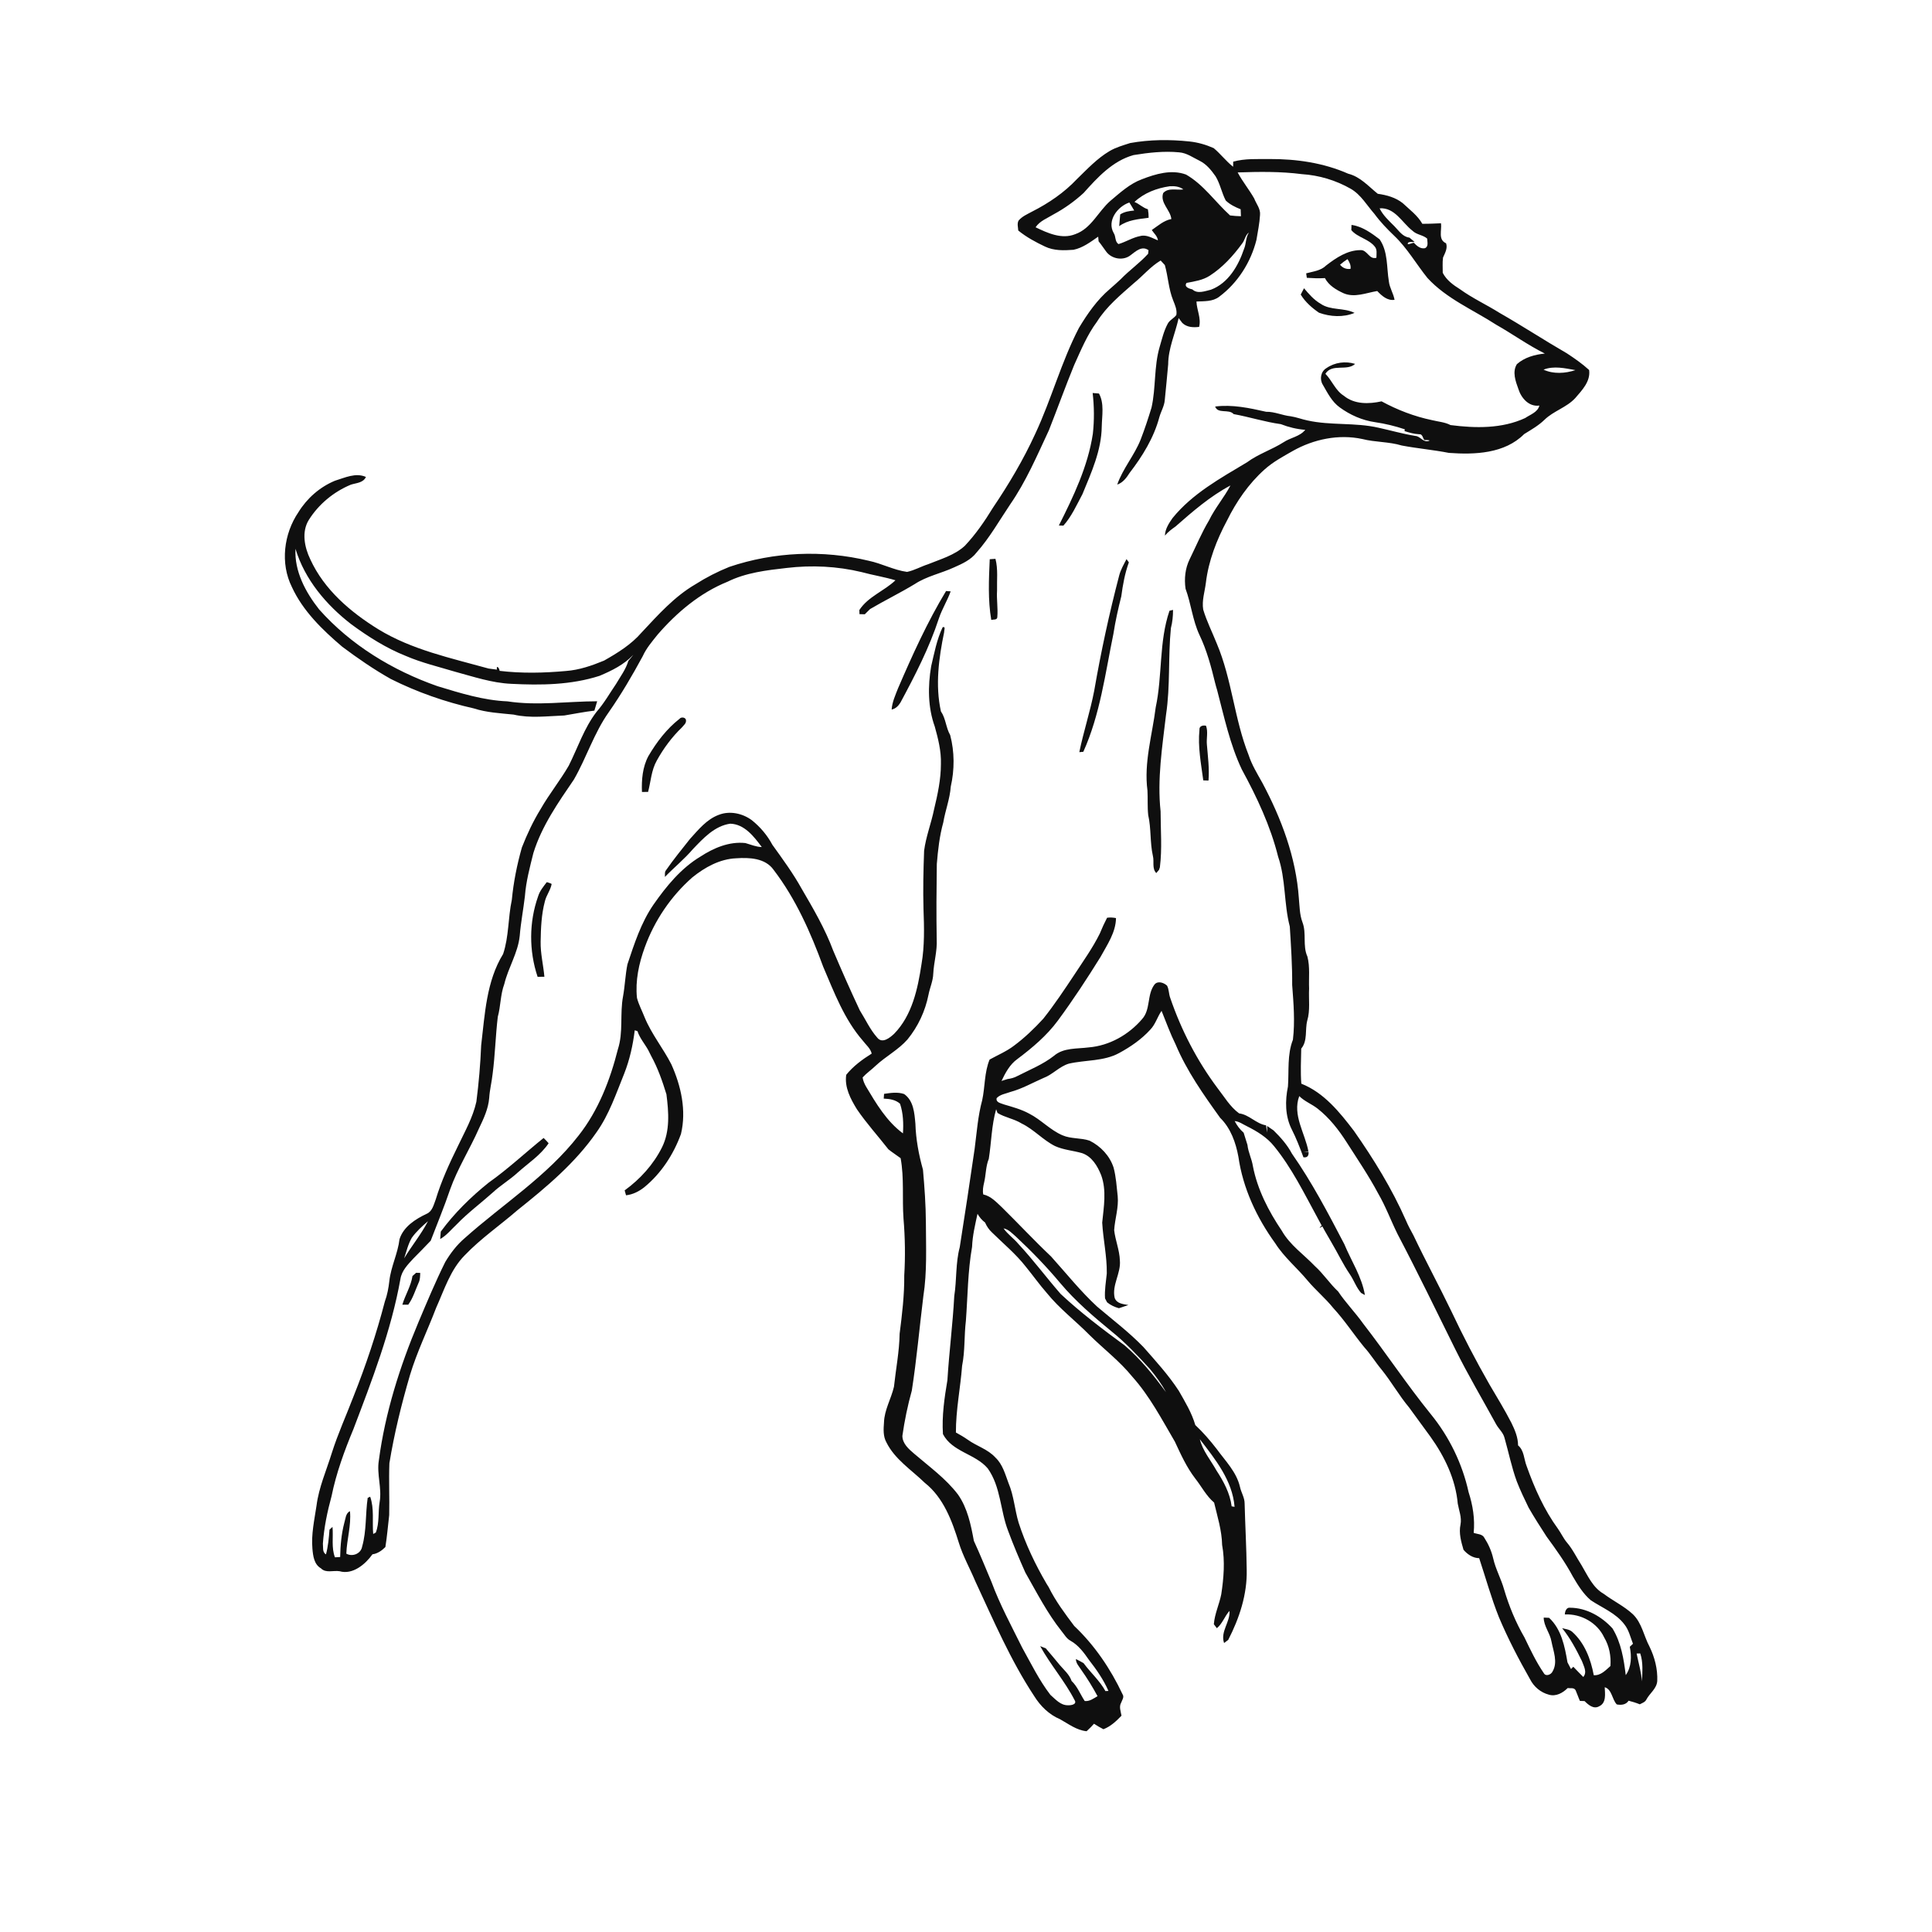 <ns0:svg xmlns:ns0="http://www.w3.org/2000/svg" width="1024pt" height="1024pt" viewBox="0 0 1024 1024" version="1.1">
<ns0:g id="#fefefeff">
<ns0:path fill="#fefefe" opacity="0" d=" M 0.00 0.00 L 1024.00 0.00 L 1024.00 1024.00 L 0.00 1024.00 L 0.00 0.00 M 599.01 75.82 C 595.27 77.03 591.43 78.09 588.02 80.12 C 581.49 84.00 576.26 89.61 570.86 94.86 C 564.08 102.06 555.82 107.70 547.02 112.15 C 544.51 113.53 541.73 114.67 539.86 116.92 C 538.99 118.55 539.60 120.45 539.70 122.18 C 543.98 125.67 548.89 128.33 553.87 130.68 C 558.55 132.93 563.91 132.79 568.97 132.39 C 573.89 131.39 578.01 128.25 582.06 125.44 C 582.13 126.26 582.20 127.08 582.28 127.90 C 583.78 129.69 585.01 131.69 586.44 133.54 C 589.41 137.36 595.46 138.31 599.29 135.22 C 602.02 133.17 605.23 130.09 608.73 132.61 C 608.68 133.09 608.58 134.04 608.53 134.51 C 604.07 139.43 598.59 143.23 593.99 148.00 C 592.13 149.79 590.16 151.47 588.23 153.18 C 581.48 158.92 576.35 166.30 571.83 173.85 C 562.49 191.84 557.28 211.60 548.70 229.93 C 542.42 243.65 534.68 256.66 526.24 269.16 C 521.87 276.31 517.10 283.24 511.33 289.34 C 505.87 294.33 498.54 296.35 491.84 299.08 C 488.10 300.29 484.63 302.31 480.77 303.12 C 473.73 302.16 467.38 298.67 460.46 297.22 C 436.19 291.36 410.26 292.46 386.59 300.45 C 380.30 302.97 374.24 306.08 368.52 309.73 C 357.42 316.21 348.78 325.92 340.09 335.21 C 334.62 341.57 327.38 346.04 320.17 350.13 C 313.71 352.79 306.97 355.14 299.95 355.64 C 288.28 356.70 276.45 356.97 264.80 355.57 C 264.74 354.13 262.98 352.09 263.36 354.92 C 262.26 354.78 260.07 354.49 258.97 354.34 C 239.06 348.79 218.33 344.44 200.49 333.51 C 185.74 324.40 171.82 312.53 164.47 296.47 C 161.39 290.09 159.72 281.89 163.70 275.53 C 168.94 267.21 176.86 260.67 185.93 256.90 C 188.82 255.94 192.48 256.00 193.95 252.79 C 188.48 250.37 182.76 253.21 177.50 254.81 C 169.51 258.13 162.73 264.09 158.19 271.44 C 150.40 282.91 148.44 298.58 154.72 311.16 C 160.58 323.89 170.88 333.82 181.39 342.78 C 189.65 348.96 198.17 354.83 207.17 359.89 C 221.10 366.87 235.92 372.05 251.12 375.47 C 257.93 377.68 265.15 378.02 272.23 378.75 C 281.04 380.81 290.17 379.54 299.10 379.22 C 304.41 378.35 309.69 377.27 315.04 376.65 C 315.50 374.98 316.04 373.34 316.51 371.69 C 300.66 371.72 284.75 374.16 268.95 371.73 C 256.21 371.21 243.98 367.36 231.88 363.69 C 208.15 355.38 185.89 341.87 169.12 322.97 C 161.97 313.91 155.96 302.74 156.62 290.88 C 161.50 307.14 172.94 320.65 186.19 330.88 C 195.18 337.48 204.70 343.53 215.11 347.67 C 223.48 351.27 232.37 353.38 241.07 355.99 C 250.90 358.64 260.67 361.98 270.93 362.44 C 286.61 363.25 302.72 363.07 317.80 358.20 C 324.27 355.46 330.80 352.27 335.66 347.05 C 334.83 348.17 333.93 349.24 333.02 350.29 C 331.73 354.77 328.86 358.51 326.54 362.48 C 323.15 367.45 320.19 372.73 316.21 377.26 C 309.58 385.85 306.26 396.26 301.44 405.84 C 296.85 413.75 291.07 420.89 286.54 428.83 C 282.58 435.27 279.36 442.14 276.61 449.17 C 274.04 458.24 272.17 467.53 271.28 476.93 C 269.24 486.43 269.77 496.39 266.66 505.64 C 257.75 520.15 257.00 537.58 255.03 554.03 C 254.62 564.02 253.77 574.00 252.49 583.92 C 250.65 592.29 246.33 599.81 242.69 607.49 C 238.17 616.67 233.89 626.01 230.92 635.82 C 229.85 638.57 229.13 642.09 226.11 643.35 C 220.16 646.16 213.84 650.19 211.75 656.79 C 210.86 664.39 207.20 671.34 206.36 678.95 C 205.94 682.65 205.26 686.34 203.97 689.86 C 199.52 706.96 193.89 723.77 187.35 740.19 C 183.54 750.15 179.11 759.88 175.88 770.06 C 173.02 779.33 168.99 788.32 167.76 798.02 C 166.63 805.59 164.90 813.18 165.59 820.88 C 165.92 824.68 166.46 829.17 170.13 831.26 C 172.71 833.93 176.72 832.24 179.98 832.78 C 186.93 834.78 193.62 829.13 197.42 823.81 C 200.14 823.46 202.37 821.84 204.26 819.97 C 205.16 814.35 205.62 808.68 206.28 803.04 C 206.50 793.88 206.03 784.71 206.38 775.56 C 208.96 759.77 212.79 744.23 217.28 728.88 C 220.97 716.61 226.62 705.09 231.17 693.15 C 235.50 683.55 238.72 672.98 246.32 665.33 C 254.82 656.43 265.02 649.45 274.29 641.41 C 289.61 629.19 304.92 616.38 316.16 600.14 C 322.87 590.72 326.54 579.64 330.85 569.02 C 333.75 561.67 335.47 553.90 336.42 546.08 C 336.79 546.19 337.51 546.41 337.87 546.53 C 339.08 550.25 341.72 553.22 343.59 556.60 C 344.12 557.63 344.64 558.67 345.16 559.73 C 348.67 566.12 351.09 573.04 353.22 580.00 C 354.42 589.37 355.21 599.45 350.85 608.17 C 346.30 617.27 339.28 624.97 331.08 630.93 C 331.26 631.58 331.63 632.88 331.81 633.53 C 335.39 633.14 338.68 631.48 341.47 629.27 C 350.44 621.94 356.97 611.88 360.92 601.06 C 363.91 588.63 360.98 575.56 355.83 564.12 C 351.49 555.60 345.31 548.09 341.66 539.20 C 340.33 535.76 338.53 532.48 337.61 528.91 C 336.65 519.80 338.64 510.62 341.75 502.09 C 346.88 487.92 355.62 475.00 366.95 465.04 C 373.57 459.69 381.53 455.25 390.22 454.91 C 397.14 454.43 405.60 454.77 410.02 461.02 C 421.77 476.38 429.69 494.31 436.30 512.37 C 442.14 526.00 447.46 540.27 457.34 551.61 C 458.98 553.80 461.35 555.63 462.02 558.42 C 457.04 561.55 452.24 565.06 448.52 569.67 C 447.53 576.32 450.83 582.48 454.19 587.95 C 459.27 595.39 465.34 602.09 470.88 609.17 C 472.95 610.85 475.22 612.26 477.35 613.86 C 479.30 624.46 478.10 635.26 478.88 645.96 C 479.72 655.96 479.87 666.02 479.27 676.04 C 479.37 686.39 478.12 696.66 476.82 706.91 C 476.66 716.35 474.83 725.62 473.82 734.98 C 472.35 741.37 468.73 747.25 468.53 753.93 C 468.27 757.48 468.01 761.23 469.81 764.47 C 474.28 773.52 483.11 779.06 490.15 785.92 C 500.03 793.72 504.58 806.01 508.19 817.65 C 510.39 824.78 514.08 831.30 516.96 838.16 C 526.56 858.78 535.55 879.86 548.12 898.92 C 551.41 904.22 556.03 908.79 561.85 911.23 C 566.36 913.73 570.58 917.05 575.91 917.59 C 577.30 916.35 578.60 915.01 579.85 913.62 C 581.45 914.67 583.11 915.67 584.84 916.53 C 588.64 915.08 591.66 912.23 594.42 909.35 C 594.03 907.10 592.99 904.61 594.24 902.46 C 594.72 901.07 595.98 899.49 595.00 898.05 C 588.67 884.59 580.19 872.04 569.36 861.79 C 564.42 855.22 559.45 848.58 555.80 841.18 C 555.53 840.76 555.01 839.91 554.74 839.49 C 548.72 829.22 543.57 818.42 539.90 807.08 C 537.81 800.16 537.39 792.78 534.54 786.09 C 532.76 781.34 531.42 776.12 527.60 772.54 C 523.60 768.09 517.64 766.48 512.91 763.06 C 510.90 761.66 508.79 760.42 506.65 759.26 C 506.60 747.39 509.04 735.70 509.94 723.89 C 511.52 716.02 510.99 707.97 511.94 700.05 C 512.92 686.98 512.93 673.80 515.22 660.87 C 515.44 654.92 516.84 649.13 518.10 643.34 C 519.11 645.14 520.46 646.73 522.12 647.98 C 522.96 649.95 524.18 651.75 525.77 653.22 C 531.80 659.17 538.42 664.61 543.66 671.33 C 547.43 675.94 550.89 680.82 554.82 685.31 C 561.48 693.56 569.99 700.01 577.41 707.53 C 584.93 714.97 593.45 721.41 600.14 729.67 C 609.36 739.95 615.77 752.28 622.71 764.11 C 625.84 770.85 628.93 777.68 633.48 783.61 C 636.84 787.84 639.30 792.85 643.50 796.39 C 645.25 803.80 647.59 811.17 647.75 818.85 C 649.34 827.50 648.60 836.35 647.30 844.98 C 646.24 850.33 643.79 855.39 643.36 860.87 C 643.76 861.40 644.56 862.45 644.96 862.98 C 647.97 860.51 649.08 856.63 651.66 853.81 C 652.10 859.71 646.68 864.81 648.79 870.84 C 649.34 870.42 650.44 869.58 650.99 869.16 C 656.89 857.69 661.10 845.00 660.78 831.97 C 660.65 820.28 659.98 808.63 659.68 796.96 C 659.71 793.77 657.83 791.06 657.20 788.03 C 655.36 780.16 649.48 774.33 644.88 768.00 C 641.41 763.51 637.68 759.18 633.53 755.30 C 631.64 748.78 628.12 743.01 624.79 737.16 C 619.34 728.80 612.59 721.41 606.02 713.94 C 598.46 706.13 589.78 699.56 581.52 692.55 C 572.66 684.36 565.14 674.90 557.09 665.96 C 548.16 657.52 539.80 648.53 531.05 639.92 C 528.10 637.19 525.26 633.97 521.15 633.08 C 520.71 631.00 521.11 628.90 521.58 626.88 C 522.60 622.67 522.42 618.25 524.08 614.21 C 525.47 605.47 525.52 596.45 527.98 587.92 C 528.16 588.41 528.51 589.39 528.69 589.88 C 532.63 592.31 537.51 592.99 541.50 595.48 C 547.96 598.60 552.76 604.21 559.16 607.43 C 563.69 609.49 568.74 609.81 573.49 611.18 C 578.70 612.92 581.71 618.02 583.64 622.86 C 586.61 630.98 585.01 639.68 584.19 648.02 C 584.70 657.01 586.76 665.92 586.62 674.96 C 586.20 679.36 585.38 683.74 585.69 688.18 C 585.97 688.70 586.51 689.74 586.78 690.25 C 588.61 691.76 590.76 692.76 593.05 693.38 C 594.71 692.79 596.40 692.28 598.07 691.70 C 595.36 691.19 591.87 690.99 590.80 687.91 C 589.23 681.12 594.18 674.88 593.56 668.08 C 593.38 662.57 591.14 657.42 590.53 652.00 C 590.92 645.96 592.99 640.06 592.40 633.95 C 591.84 628.90 591.54 623.79 590.23 618.86 C 588.20 612.60 583.37 607.50 577.54 604.59 C 572.87 602.99 567.68 603.72 563.11 601.72 C 556.58 598.93 551.76 593.42 545.46 590.23 C 541.29 587.96 536.69 586.73 532.17 585.39 C 530.58 584.72 527.74 584.42 528.24 582.05 C 530.08 580.03 533.07 579.70 535.52 578.76 C 541.68 577.10 547.23 573.91 553.04 571.37 C 557.93 569.56 561.46 565.27 566.49 563.76 C 575.36 561.72 585.01 562.60 593.21 558.11 C 599.26 554.82 605.07 550.83 609.71 545.70 C 612.44 542.87 613.43 538.94 615.65 535.77 C 618.07 541.75 620.26 547.83 623.13 553.63 C 629.04 567.68 637.88 580.19 646.72 592.49 C 652.29 597.94 655.01 605.61 656.38 613.13 C 658.77 629.80 666.07 645.40 675.90 658.96 C 680.62 666.40 687.52 672.04 693.10 678.79 C 697.38 683.88 702.55 688.15 706.72 693.35 C 712.68 699.81 717.47 707.20 723.03 713.99 C 726.42 717.70 729.00 722.03 732.23 725.87 C 737.45 732.34 741.53 739.64 746.87 746.02 C 750.65 751.21 754.47 756.38 758.24 761.59 C 765.69 772.02 771.49 784.05 772.64 796.95 C 773.28 800.62 774.84 804.25 774.10 808.04 C 773.13 812.55 774.43 817.11 775.69 821.42 C 777.76 823.84 780.68 825.85 783.99 825.86 C 787.46 836.28 790.36 846.90 794.44 857.11 C 799.20 868.42 804.88 879.32 810.94 889.99 C 812.95 893.99 816.59 897.09 820.96 898.22 C 824.69 899.33 828.33 897.28 830.90 894.71 C 832.28 894.95 834.22 894.31 835.09 895.83 C 835.92 897.69 836.53 899.65 837.39 901.52 C 838.01 901.54 839.24 901.59 839.85 901.61 C 841.86 903.59 844.64 906.09 847.63 904.35 C 851.51 902.52 850.67 897.72 850.54 894.26 C 854.43 895.45 854.35 900.66 856.92 903.38 C 859.27 903.83 861.79 903.59 863.19 901.41 C 865.19 901.93 867.19 902.54 869.13 903.32 C 870.36 902.65 871.89 902.21 872.57 900.87 C 874.36 897.42 878.14 895.05 878.38 890.89 C 878.64 884.64 877.01 878.36 874.28 872.76 C 871.25 867.09 870.26 860.23 865.48 855.60 C 860.87 851.30 855.07 848.58 850.05 844.80 C 844.22 841.49 841.53 835.12 838.26 829.62 C 835.65 825.59 833.61 821.18 830.46 817.52 C 828.62 815.31 827.44 812.67 825.79 810.34 C 818.44 800.27 813.31 788.76 809.15 777.06 C 807.69 773.40 807.87 768.76 804.61 766.09 C 804.59 761.82 802.90 757.86 801.06 754.11 C 797.48 747.13 793.35 740.45 789.39 733.69 C 782.13 720.99 775.39 708.01 769.15 694.79 C 762.67 681.35 755.55 668.23 749.15 654.75 C 747.73 652.15 746.31 649.55 745.16 646.82 C 737.77 630.04 728.10 614.36 717.60 599.37 C 710.00 589.42 701.72 579.10 689.72 574.37 C 689.26 568.17 689.55 561.97 689.68 555.78 C 693.17 551.63 691.60 545.81 692.87 540.94 C 694.51 535.44 693.55 529.61 693.85 523.96 C 693.61 518.32 694.39 512.51 692.95 507.00 C 690.32 501.24 692.60 494.62 690.32 488.79 C 688.80 484.74 688.83 480.35 688.42 476.11 C 686.94 454.47 679.14 433.75 669.00 414.78 C 666.37 410.05 663.49 405.40 661.81 400.22 C 654.21 381.10 652.97 360.12 644.94 341.15 C 642.54 335.13 639.59 329.33 637.73 323.10 C 636.93 318.30 638.57 313.60 639.14 308.88 C 640.53 297.24 644.86 286.15 650.35 275.88 C 655.31 265.83 661.80 256.41 670.17 248.90 C 674.64 244.86 679.98 241.99 685.18 239.03 C 696.23 232.78 709.50 230.00 722.02 232.68 C 728.89 234.44 736.14 234.06 742.95 236.13 C 751.24 237.70 759.66 238.42 767.93 240.04 C 781.66 241.05 797.53 240.45 807.84 230.07 C 811.56 227.78 815.39 225.60 818.56 222.54 C 823.40 217.79 830.37 215.98 834.96 210.95 C 838.55 206.76 843.09 202.14 842.27 196.12 C 838.65 192.78 834.59 189.98 830.49 187.28 C 818.50 180.36 806.92 172.75 794.89 165.89 C 787.95 161.53 780.45 158.09 773.80 153.28 C 770.21 151.03 766.66 148.46 764.68 144.60 C 764.72 141.91 764.46 139.20 764.83 136.53 C 765.87 134.09 767.37 131.69 766.46 128.94 C 762.07 127.07 764.27 122.00 763.76 118.34 C 760.46 118.47 757.16 118.66 753.86 118.61 C 751.34 114.17 747.14 111.13 743.50 107.69 C 739.67 104.65 734.99 103.38 730.25 102.71 C 725.32 98.77 721.00 93.67 714.58 92.07 C 701.51 86.30 687.15 84.23 672.95 84.29 C 666.50 84.37 659.90 83.92 653.63 85.68 C 653.61 86.35 653.59 87.70 653.57 88.38 C 649.83 85.45 646.94 81.55 643.27 78.50 C 639.18 76.69 634.85 75.44 630.40 74.98 C 619.96 73.87 609.35 73.96 599.01 75.82 Z" />
<ns0:path fill="#fefefe" opacity="0" d=" M 600.82 82.19 C 608.77 80.90 616.88 79.97 624.94 80.74 C 629.02 81.04 632.36 83.55 635.92 85.27 C 639.49 87.05 642.02 90.24 644.27 93.43 C 646.71 97.42 647.51 102.15 649.67 106.28 C 651.90 108.42 654.72 109.80 657.58 110.92 C 657.64 112.15 657.68 113.38 657.72 114.61 C 655.79 114.55 653.87 114.45 651.97 114.19 C 644.11 107.07 637.96 97.87 628.62 92.52 C 620.92 89.67 612.51 92.18 605.18 95.03 C 598.76 97.41 593.68 102.14 588.52 106.46 C 582.05 112.09 578.42 121.14 569.86 124.13 C 562.75 126.98 555.28 123.54 548.88 120.46 C 551.16 117.03 555.23 115.61 558.60 113.51 C 564.29 110.44 569.55 106.65 574.33 102.29 C 581.72 94.02 589.75 85.24 600.82 82.19 Z" />
<ns0:path fill="#fefefe" opacity="0" d=" M 655.99 91.39 C 667.33 91.01 678.74 90.84 690.02 92.30 C 699.10 92.87 708.04 95.55 715.94 100.07 C 721.35 103.21 724.47 108.83 728.50 113.40 C 731.58 117.60 735.19 121.35 738.95 124.95 C 745.88 131.54 750.64 139.96 756.60 147.36 C 766.68 158.31 780.71 164.15 793.01 172.11 C 801.71 177.03 809.84 182.93 818.80 187.39 C 813.49 187.92 808.06 189.40 803.99 193.00 C 801.42 197.07 803.29 202.08 804.78 206.20 C 806.30 211.02 810.36 215.72 815.90 214.96 C 815.03 218.51 811.08 219.71 808.37 221.57 C 796.03 227.28 782.00 227.00 768.81 225.30 C 765.77 223.71 762.29 223.51 759.03 222.69 C 749.65 220.75 740.66 217.28 732.26 212.72 C 725.55 214.20 717.87 214.38 712.27 209.77 C 707.78 206.97 706.08 201.77 702.49 198.12 C 706.02 192.46 713.93 196.92 718.24 192.87 C 713.15 191.30 707.46 192.04 703.07 195.09 C 700.03 196.85 699.30 201.02 701.12 203.92 C 703.63 208.24 705.91 212.92 710.08 215.92 C 715.61 219.97 722.09 222.82 728.91 223.78 C 734.24 224.56 739.46 225.83 744.57 227.54 L 744.44 228.49 C 746.92 229.28 749.44 230.05 752.08 230.14 L 752.94 230.21 C 754.07 230.76 754.21 232.25 754.88 233.24 C 753.47 233.22 759.16 233.12 757.29 233.70 C 754.20 234.65 752.87 231.18 750.10 231.05 C 743.51 229.96 737.09 228.11 730.58 226.69 C 718.23 223.86 705.35 225.59 692.98 222.85 C 689.99 222.23 687.13 221.10 684.11 220.64 C 679.68 220.19 675.58 218.15 671.08 218.25 C 662.24 216.26 653.16 214.29 644.06 215.47 C 645.42 219.53 651.41 216.61 653.85 219.48 C 662.26 221.00 670.41 223.65 678.88 224.81 C 683.03 226.44 687.35 227.47 691.81 227.82 C 688.96 231.40 684.02 231.92 680.36 234.37 C 674.12 238.35 666.95 240.59 660.97 245.01 C 646.88 253.46 632.00 261.60 621.48 274.58 C 619.53 277.35 617.55 280.38 617.44 283.88 C 619.02 282.00 620.96 280.51 622.98 279.11 C 632.10 271.11 641.39 263.03 652.16 257.31 C 648.79 263.74 643.97 269.27 640.80 275.82 C 636.86 282.41 633.93 289.51 630.55 296.39 C 628.16 301.22 627.61 306.72 628.36 312.01 C 631.31 320.01 632.09 328.69 635.71 336.47 C 639.61 344.58 641.94 353.33 644.06 362.05 C 644.38 363.30 644.72 364.56 645.11 365.80 C 648.84 379.99 651.88 394.51 658.20 407.85 C 666.20 422.53 673.38 437.80 677.44 454.09 C 681.55 466.05 680.44 478.95 683.62 491.09 C 684.26 501.40 684.96 511.72 684.88 522.05 C 685.60 531.71 686.43 541.43 685.27 551.09 C 682.17 558.97 683.24 567.62 682.64 575.88 C 681.08 583.40 681.11 591.58 684.64 598.57 C 687.07 603.35 688.99 608.35 690.84 613.38 C 692.84 613.67 693.75 612.70 693.56 610.48 C 692.90 610.50 691.59 610.54 690.93 610.56 C 691.57 610.48 692.85 610.31 693.48 610.22 C 691.69 600.57 684.90 590.98 688.63 580.96 C 691.46 583.80 695.32 585.18 698.43 587.65 C 704.62 592.54 709.54 598.82 713.76 605.44 C 719.47 614.38 725.45 623.16 730.44 632.54 C 734.47 639.45 737.21 646.99 740.76 654.14 C 751.34 674.27 761.23 694.75 771.33 715.13 C 778.04 728.69 785.78 741.71 793.03 754.98 C 794.40 757.41 796.73 759.30 797.42 762.09 C 799.62 769.79 801.18 777.67 803.94 785.21 C 805.77 789.92 807.97 794.48 810.17 799.03 C 813.18 804.27 816.44 809.36 819.73 814.43 C 824.72 821.25 829.67 828.13 833.65 835.61 C 836.32 840.14 839.11 844.75 843.18 848.19 C 849.25 852.20 856.45 855.01 860.96 860.96 C 863.34 863.94 864.14 867.75 865.51 871.23 C 865.09 871.63 864.24 872.43 863.82 872.83 C 864.84 877.88 864.77 883.50 861.68 887.86 C 860.65 879.32 859.20 870.53 854.66 863.10 C 848.92 856.79 840.84 852.15 832.14 852.13 C 830.22 851.86 829.41 854.13 829.40 855.69 C 837.94 855.26 846.56 860.02 850.23 867.85 C 852.94 872.42 853.96 877.77 853.55 883.04 C 850.99 885.28 848.46 888.14 844.73 887.90 C 843.15 879.39 839.87 870.74 833.26 864.86 C 831.77 863.60 829.75 863.44 827.96 862.96 C 832.27 868.23 835.46 874.30 838.45 880.39 C 839.38 883.05 841.39 886.25 839.17 888.83 C 837.36 887.05 835.63 885.22 833.89 883.41 C 833.58 883.71 832.97 884.32 832.67 884.63 C 832.05 883.42 831.44 882.24 830.80 881.09 C 829.36 872.68 827.59 863.51 821.04 857.47 C 820.33 857.44 818.90 857.39 818.19 857.36 C 818.23 861.97 821.57 865.57 822.31 870.03 C 823.29 875.18 825.81 880.95 822.90 885.90 C 822.17 887.57 819.32 888.77 818.27 886.83 C 814.20 880.90 811.13 874.37 808.02 867.92 C 803.38 859.92 799.83 851.34 797.21 842.47 C 795.64 836.81 792.68 831.66 791.41 825.91 C 790.51 822.06 788.88 818.39 786.74 815.08 C 785.68 812.97 782.99 813.18 781.08 812.44 C 781.79 805.14 780.64 797.83 778.39 790.89 C 775.08 775.80 768.12 761.50 758.35 749.53 C 745.75 733.98 734.71 717.26 722.44 701.45 C 718.29 695.61 713.23 690.47 709.24 684.51 C 704.78 680.34 701.45 675.14 696.91 671.05 C 691.02 664.87 683.69 659.92 679.40 652.35 C 672.37 641.92 666.44 630.46 664.05 618.01 C 663.45 614.18 661.57 610.69 661.18 606.83 C 660.51 604.67 659.85 602.50 659.16 600.36 C 657.17 598.64 655.61 596.51 654.40 594.20 C 656.79 594.38 658.74 595.90 660.85 596.90 C 666.24 599.60 671.56 602.80 675.36 607.60 C 684.69 619.06 691.20 632.43 698.24 645.34 C 698.97 646.76 699.74 648.16 700.52 649.58 C 699.48 650.46 698.62 651.46 700.89 650.04 C 702.40 652.94 704.16 655.71 705.74 658.57 C 709.07 664.18 711.83 670.11 715.52 675.50 C 717.66 678.66 718.85 682.40 721.42 685.29 C 722.09 685.63 722.75 686.01 723.42 686.40 C 721.82 676.73 716.22 668.37 712.51 659.42 C 703.97 643.06 695.37 626.63 684.77 611.48 C 682.27 606.78 678.76 602.80 674.98 599.11 C 674.14 598.53 672.44 597.36 671.59 596.78 C 671.61 597.66 671.64 599.41 671.66 600.28 C 671.38 599.01 671.20 597.73 671.02 596.45 C 665.70 595.59 662.10 590.78 656.76 590.12 C 651.89 586.57 648.87 581.25 645.22 576.59 C 634.43 562.16 626.09 545.98 620.26 528.94 C 619.45 526.82 619.63 524.40 618.56 522.41 C 616.88 520.84 613.66 519.69 611.92 521.80 C 607.78 527.22 609.98 535.12 605.26 540.22 C 598.20 548.45 587.97 554.24 577.08 555.14 C 570.85 555.96 563.69 555.22 558.62 559.61 C 552.72 564.23 545.71 567.00 539.09 570.39 C 537.51 571.26 535.75 571.68 533.98 571.93 C 532.92 572.26 531.87 572.59 530.82 572.92 C 532.89 568.59 535.25 564.13 539.26 561.29 C 547.16 555.35 554.81 548.91 560.71 540.91 C 568.75 530.01 576.18 518.67 583.32 507.16 C 586.84 500.72 591.40 494.21 591.50 486.60 C 589.93 486.29 588.35 486.21 586.78 486.42 C 585.36 489.16 584.07 491.96 582.91 494.82 C 579.14 502.44 574.17 509.36 569.53 516.46 C 564.23 524.43 558.93 532.43 552.97 539.93 C 548.21 545.12 543.10 550.03 537.45 554.23 C 533.48 557.26 528.85 559.19 524.51 561.59 C 521.69 568.40 522.13 575.99 520.59 583.10 C 518.29 591.52 517.71 600.27 516.58 608.89 C 514.07 626.29 511.41 643.69 508.68 661.06 C 506.43 669.50 507.13 678.35 505.78 686.94 C 504.98 701.81 503.06 716.60 502.15 731.47 C 500.57 740.92 499.15 750.48 499.78 760.09 C 504.71 769.59 516.93 770.50 523.52 778.29 C 530.49 788.05 530.11 800.55 534.34 811.42 C 537.10 818.87 540.20 826.20 543.44 833.46 C 549.48 844.04 555.03 854.97 562.66 864.55 C 564.15 866.32 565.29 868.53 567.42 869.65 C 571.58 871.97 574.50 875.92 577.16 879.77 C 581.14 884.88 584.90 890.26 587.50 896.23 C 587.10 896.25 586.30 896.29 585.91 896.31 C 582.86 890.75 578.02 886.55 574.31 881.49 C 572.98 880.74 571.61 879.98 570.26 879.32 C 570.23 881.58 571.92 883.20 573.04 885.00 C 576.22 889.48 579.11 894.17 581.72 899.01 C 579.62 900.21 577.50 901.87 574.93 901.58 C 572.59 898.06 571.08 893.88 567.97 890.96 C 566.81 887.49 563.91 885.12 561.63 882.42 C 559.17 879.50 556.80 876.51 554.28 873.65 C 553.28 873.25 552.30 872.87 551.32 872.49 C 556.78 882.42 564.38 891.03 569.56 901.11 C 571.01 903.40 567.59 903.92 566.02 903.82 C 562.10 903.88 559.43 900.66 556.73 898.31 C 550.78 890.57 546.47 881.71 541.74 873.21 C 536.07 861.76 529.96 850.49 525.52 838.49 C 522.44 831.20 519.48 823.86 516.17 816.69 C 514.60 808.20 512.81 799.34 507.77 792.15 C 501.32 783.65 492.54 777.38 484.52 770.48 C 481.64 768.03 478.30 765.13 478.28 761.04 C 479.43 752.95 481.09 744.93 483.28 737.06 C 485.86 720.46 487.33 703.72 489.39 687.06 C 491.41 674.13 490.78 661.01 490.74 647.99 C 490.69 638.62 490.02 629.28 489.19 619.96 C 486.96 612.01 485.43 603.82 485.18 595.56 C 484.67 589.95 484.25 583.41 479.21 579.86 C 475.76 578.68 472.08 579.25 468.57 579.77 C 468.51 580.60 468.44 581.45 468.39 582.29 C 471.43 582.40 474.69 582.87 477.04 585.00 C 478.73 590.04 478.92 595.43 478.58 600.71 C 469.92 594.32 464.40 584.91 458.98 575.85 C 458.15 574.35 457.43 572.77 457.21 571.07 C 459.27 568.78 461.86 567.04 464.08 564.90 C 469.43 559.89 476.13 556.47 481.00 550.92 C 486.58 544.10 490.41 535.88 492.12 527.24 C 492.85 523.47 494.55 519.91 494.65 516.02 C 494.96 509.98 496.78 504.10 496.48 498.01 C 496.23 484.65 496.35 471.29 496.53 457.93 C 497.14 450.52 497.96 443.10 499.96 435.92 C 501.03 429.53 503.46 423.44 503.92 416.94 C 505.96 407.97 505.96 398.48 503.61 389.59 C 501.33 385.65 501.32 380.83 498.71 377.06 C 495.63 363.19 497.58 348.79 500.42 335.05 C 500.34 334.15 501.39 331.86 499.62 332.45 C 496.51 338.96 495.20 346.14 493.54 353.12 C 491.74 363.67 491.77 374.90 495.44 385.07 C 497.25 391.54 498.93 398.20 498.70 404.98 C 498.70 413.10 496.97 421.09 495.08 428.96 C 493.58 436.32 490.77 443.40 489.80 450.87 C 489.42 461.14 489.18 471.43 489.47 481.71 C 489.83 491.50 490.09 501.36 488.41 511.06 C 486.43 524.11 483.47 538.10 473.94 547.90 C 471.65 550.05 467.59 553.35 464.94 549.95 C 461.13 545.68 458.76 540.33 455.72 535.52 C 450.80 525.06 446.13 514.48 441.61 503.84 C 437.33 492.33 431.11 481.69 424.93 471.11 C 420.39 462.92 414.83 455.35 409.38 447.76 C 406.68 442.69 402.91 438.26 398.44 434.69 C 393.51 431.06 386.72 429.60 380.92 431.90 C 374.53 434.27 370.17 439.77 365.71 444.65 C 361.41 450.10 356.98 455.49 353.02 461.21 C 352.17 462.21 352.51 463.57 352.42 464.79 C 357.26 459.79 362.69 455.39 367.22 450.09 C 372.74 444.32 378.71 437.77 387.03 436.57 C 394.55 436.78 399.65 443.41 403.76 448.96 C 400.71 448.88 397.92 447.64 395.04 446.83 C 386.51 445.92 378.28 449.42 371.28 453.98 C 360.94 460.19 353.18 469.70 346.37 479.45 C 339.77 489.03 336.20 500.19 332.55 511.12 C 331.43 516.70 331.24 522.42 330.24 528.03 C 328.46 537.31 330.46 547.01 327.50 556.11 C 323.38 572.42 317.18 588.52 306.68 601.85 C 289.91 623.48 266.43 638.27 246.22 656.32 C 242.09 659.86 238.76 664.24 235.98 668.90 C 230.76 679.41 226.24 690.25 221.68 701.06 C 211.87 724.42 204.14 748.85 200.80 774.01 C 199.58 781.38 202.49 788.63 201.23 796.00 C 200.31 801.41 201.18 807.10 199.18 812.31 L 197.80 813.03 C 197.22 806.46 198.44 799.59 196.19 793.27 C 195.86 793.43 195.21 793.76 194.88 793.92 C 193.63 802.50 194.33 811.38 191.93 819.77 C 191.28 823.54 186.77 825.28 183.56 823.47 C 183.81 815.92 186.23 808.52 185.49 800.96 C 183.16 802.06 183.19 804.95 182.50 807.10 C 180.94 813.03 180.42 819.14 180.29 825.25 C 179.60 825.29 178.22 825.37 177.53 825.41 C 175.56 820.30 176.73 814.63 176.23 809.29 C 175.69 809.76 175.17 810.25 174.64 810.75 C 174.31 815.13 173.92 819.57 172.78 823.84 C 170.75 822.77 171.36 820.02 171.14 818.12 C 171.73 809.61 173.48 801.23 175.73 793.01 C 178.21 780.77 182.52 769.02 187.30 757.51 C 197.18 731.52 207.31 705.38 212.23 677.91 C 212.91 673.47 216.19 670.20 219.09 667.05 C 222.22 663.97 225.22 660.75 228.28 657.61 C 231.73 648.59 235.44 639.67 238.54 630.51 C 242.54 619.22 249.04 609.07 253.85 598.13 C 256.30 593.02 258.80 587.74 259.28 582.01 C 259.53 577.71 260.63 573.53 261.09 569.25 C 262.42 559.19 262.63 549.01 263.84 538.95 C 265.41 533.21 265.20 527.13 267.30 521.53 C 269.40 512.80 274.56 505.02 275.47 495.98 C 276.03 488.95 277.39 482.04 278.21 475.05 C 278.79 467.25 280.82 459.66 282.71 452.11 C 287.13 437.82 295.82 425.43 304.16 413.20 C 310.86 401.59 314.84 388.51 322.64 377.51 C 329.28 368.00 335.14 357.99 340.65 347.81 C 342.56 343.56 345.64 340.01 348.51 336.40 C 358.71 324.61 371.04 314.21 385.62 308.32 C 395.37 303.50 406.35 302.23 417.02 301.02 C 430.23 299.46 443.70 300.11 456.63 303.21 C 462.58 304.84 468.70 305.79 474.61 307.56 C 468.60 313.30 460.13 316.18 455.47 323.34 C 455.49 323.88 455.53 324.97 455.55 325.51 C 456.48 325.53 457.41 325.55 458.36 325.58 C 459.28 324.65 460.21 323.73 461.15 322.82 C 468.94 318.23 477.08 314.27 484.81 309.58 C 491.17 305.39 498.77 303.91 505.62 300.75 C 510.03 298.80 514.65 296.73 517.65 292.78 C 524.51 285.05 529.59 276.02 535.33 267.47 C 543.80 255.25 549.66 241.49 555.93 228.07 C 560.47 216.58 564.64 204.95 569.32 193.51 C 572.90 185.63 576.19 177.53 581.41 170.53 C 586.47 162.41 593.94 156.30 601.04 150.04 C 605.83 146.16 609.83 141.24 615.17 138.08 C 615.93 138.86 616.67 139.66 617.39 140.49 C 619.14 146.64 619.36 153.18 621.78 159.15 C 622.75 161.62 623.96 164.22 623.49 166.95 C 622.21 168.76 619.84 169.63 618.84 171.73 C 616.82 175.52 615.86 179.77 614.64 183.86 C 611.57 194.33 612.71 205.44 610.33 216.03 C 608.59 221.71 606.74 227.38 604.59 232.92 C 601.29 241.32 595.12 248.32 592.15 256.84 C 595.19 255.82 597.09 253.21 598.74 250.62 C 605.56 241.75 611.60 231.96 614.49 221.07 C 615.36 218.01 617.13 215.21 617.36 211.99 C 617.95 205.70 618.64 199.42 619.16 193.12 C 619.18 184.63 622.91 176.79 624.71 168.59 C 625.37 169.44 626.00 170.30 626.64 171.16 C 629.06 173.50 632.39 173.64 635.56 173.26 C 636.73 168.69 634.32 164.35 634.15 159.81 C 638.24 159.60 642.75 159.93 646.18 157.29 C 656.03 149.96 662.98 138.98 665.95 127.12 C 666.66 122.75 667.59 118.37 667.84 113.94 C 668.18 110.65 665.85 108.08 664.75 105.19 C 662.06 100.46 658.54 96.20 655.99 91.39 M 716.32 119.22 C 716.30 119.91 716.26 121.29 716.23 121.97 C 719.51 125.87 725.31 126.60 728.57 130.59 C 730.07 132.23 729.52 134.61 729.53 136.63 C 725.56 137.74 724.75 132.28 720.99 132.57 C 714.11 132.60 708.14 136.66 702.89 140.70 C 700.09 143.51 695.93 143.88 692.30 144.88 C 692.41 145.67 692.52 146.45 692.64 147.25 C 695.83 147.46 699.03 147.61 702.23 147.39 C 704.28 151.32 708.20 153.61 712.08 155.41 C 717.90 157.96 724.10 155.21 729.96 154.25 C 732.38 156.77 735.33 159.50 739.14 158.91 C 738.55 155.50 736.50 152.56 736.12 149.10 C 734.87 141.60 735.75 133.42 731.22 126.84 C 726.82 123.49 721.90 119.94 716.32 119.22 M 691.15 152.78 C 690.58 153.90 690.00 155.01 689.41 156.12 C 691.77 160.05 695.35 163.18 699.10 165.75 C 705.07 167.91 711.99 168.32 717.94 165.84 C 712.23 162.96 705.25 164.67 699.91 160.98 C 696.41 158.94 693.72 155.84 691.15 152.78 M 579.13 208.30 C 579.96 215.48 580.03 222.75 579.23 229.94 C 576.60 247.19 568.99 263.09 561.22 278.53 C 561.82 278.54 563.02 278.58 563.62 278.60 C 567.98 273.71 570.66 267.62 573.73 261.89 C 578.45 250.42 583.78 238.76 583.95 226.11 C 584.06 220.32 585.38 213.84 582.48 208.57 C 581.64 208.50 579.97 208.36 579.13 208.30 M 524.58 296.40 C 524.11 307.10 523.57 317.98 525.39 328.58 C 526.51 328.24 528.57 328.76 528.60 327.02 C 529.00 322.35 528.15 317.68 528.46 313.00 C 528.31 307.40 529.05 301.66 527.61 296.19 C 526.59 296.25 525.58 296.32 524.58 296.40 M 597.08 296.35 C 595.61 299.18 593.96 301.99 593.17 305.11 C 587.91 325.21 583.52 345.54 579.97 366.02 C 577.87 377.02 574.31 387.69 572.06 398.66 C 572.59 398.61 573.65 398.51 574.18 398.47 C 583.09 378.74 585.79 356.97 590.13 335.96 C 591.16 329.25 592.66 322.63 594.31 316.05 C 595.12 309.96 596.21 303.87 598.32 298.07 C 597.89 297.50 597.48 296.92 597.08 296.35 M 501.43 313.25 C 491.51 329.67 483.57 347.21 475.98 364.81 C 474.56 368.46 472.87 372.10 472.59 376.07 C 474.73 375.63 476.16 374.14 477.26 372.36 C 485.00 357.98 492.53 343.37 497.62 327.80 C 499.28 322.83 502.11 318.37 503.87 313.44 C 503.26 313.39 502.04 313.30 501.43 313.25 M 619.86 323.70 C 614.20 340.23 616.18 358.00 612.55 374.91 C 610.73 389.55 606.21 404.14 608.18 419.01 C 608.43 423.34 608.10 427.70 608.58 432.03 C 610.20 439.14 609.46 446.54 611.06 453.68 C 611.84 456.67 610.45 460.31 612.86 462.74 C 613.22 462.31 613.94 461.45 614.31 461.02 C 614.42 460.69 614.65 460.03 614.76 459.70 C 616.00 449.89 615.15 439.91 615.14 430.04 C 613.28 412.90 616.05 395.79 618.02 378.82 C 620.34 363.61 619.07 348.18 620.60 332.92 C 621.42 329.77 621.74 326.51 621.73 323.26 C 621.26 323.37 620.32 323.59 619.86 323.70 M 360.17 380.98 C 353.32 386.33 348.01 393.33 343.64 400.78 C 340.55 406.57 339.99 413.32 340.25 419.77 C 341.33 419.75 342.41 419.74 343.50 419.72 C 344.96 414.17 345.22 408.22 348.11 403.12 C 351.69 396.64 356.15 390.60 361.50 385.48 C 362.31 384.43 363.74 383.41 363.59 381.95 C 363.73 380.20 361.06 379.79 360.17 380.98 M 635.74 386.81 C 634.82 395.80 636.58 404.73 637.76 413.61 C 638.68 413.64 639.60 413.68 640.53 413.71 C 641.06 407.39 640.20 401.08 639.69 394.79 C 639.33 391.43 640.43 387.88 639.20 384.65 C 637.61 384.28 635.53 384.79 635.74 386.81 M 289.81 467.55 C 288.03 469.87 286.09 472.19 285.22 475.04 C 280.36 488.72 280.33 503.98 284.94 517.73 C 285.84 517.73 287.64 517.71 288.54 517.71 C 287.99 511.47 286.41 505.32 286.55 499.03 C 286.67 491.90 286.95 484.67 288.79 477.76 C 289.54 474.51 291.80 471.82 292.39 468.53 C 291.60 468.03 290.68 467.82 289.81 467.55 M 258.94 626.87 C 249.51 634.45 240.79 643.01 233.62 652.78 C 233.48 654.08 233.38 655.39 233.31 656.71 C 236.75 654.78 239.18 651.63 242.01 648.99 C 247.96 642.81 254.87 637.71 261.24 632.00 C 265.38 628.15 270.29 625.28 274.44 621.44 C 280.03 616.44 286.55 612.26 290.78 605.95 C 289.94 604.96 289.05 604.02 288.11 603.15 C 278.36 611.01 269.20 619.63 258.94 626.87 M 220.54 674.61 C 219.90 675.17 219.26 675.74 218.62 676.32 C 217.81 681.70 214.78 686.35 213.25 691.51 C 214.29 691.51 215.33 691.51 216.37 691.52 C 218.92 688.02 220.12 683.83 221.85 679.93 C 222.69 678.30 222.65 676.44 222.73 674.67 C 222.18 674.66 221.09 674.62 220.54 674.61 Z" />
<ns0:path fill="#fefefe" opacity="0" d=" M 601.29 107.04 C 606.38 102.25 613.14 99.69 619.98 98.72 C 622.45 98.57 625.18 98.80 627.20 100.40 C 623.65 100.93 619.22 99.29 616.50 102.34 C 614.76 107.58 620.33 111.19 620.84 116.09 C 616.80 116.86 613.74 119.69 610.46 121.92 C 611.61 123.69 613.49 125.17 613.72 127.40 C 610.77 126.24 607.67 124.21 604.39 125.10 C 600.31 125.86 596.79 128.21 592.85 129.36 C 590.82 128.10 591.52 125.31 590.28 123.50 C 586.57 117.00 592.30 109.45 598.58 107.33 C 599.47 108.72 600.30 110.16 601.15 111.58 C 598.57 111.81 595.93 112.20 593.73 113.66 C 593.56 115.73 593.34 117.80 593.19 119.87 C 597.76 116.54 603.40 116.16 608.80 115.42 C 608.82 113.90 608.68 112.40 608.41 110.91 C 605.75 110.16 603.83 108.04 601.29 107.04 Z" />
<ns0:path fill="#fefefe" opacity="0" d=" M 731.21 110.42 C 739.30 109.85 743.12 118.02 748.65 122.30 C 750.81 124.46 754.21 124.49 756.43 126.46 C 756.48 128.20 757.28 130.65 755.24 131.55 C 752.79 132.04 750.88 130.25 749.34 128.65 C 748.26 128.85 747.25 129.39 746.17 129.45 C 745.91 127.67 748.66 128.52 749.72 128.18 C 749.05 127.62 747.69 126.50 747.02 125.94 C 743.40 125.52 741.40 122.25 739.06 119.90 C 736.16 116.99 733.03 114.18 731.21 110.42 Z" />
<ns0:path fill="#fefefe" opacity="0" d=" M 658.34 129.10 C 659.82 127.34 659.99 124.55 661.96 123.26 C 660.21 125.83 660.56 129.15 659.35 131.97 C 656.37 140.84 651.02 150.11 641.81 153.55 C 638.66 154.29 634.70 155.93 632.00 153.41 C 630.47 153.04 627.33 152.15 628.91 149.94 C 633.11 149.16 637.48 148.52 641.15 146.16 C 648.00 141.76 653.57 135.64 658.34 129.10 Z" />
<ns0:path fill="#fefefe" opacity="0" d=" M 710.26 140.30 C 711.50 139.23 712.81 138.23 714.20 137.34 C 715.23 138.90 716.11 140.57 715.80 142.51 C 713.58 142.80 711.64 142.05 710.26 140.30 Z" />
<ns0:path fill="#fefefe" opacity="0" d=" M 818.10 195.92 C 823.53 193.77 829.49 195.19 835.01 196.17 C 829.66 197.95 823.29 198.36 818.10 195.92 Z" />
<ns0:path fill="#fefefe" opacity="0" d=" M 218.27 656.04 C 220.66 652.70 223.74 649.93 226.84 647.26 C 223.25 654.19 218.24 660.27 214.21 666.94 C 215.44 663.27 216.30 659.40 218.27 656.04 Z" />
<ns0:path fill="#fefefe" opacity="0" d=" M 531.90 651.07 C 534.60 651.58 536.47 653.74 538.46 655.44 C 546.75 663.18 554.67 671.35 561.94 680.05 C 570.00 689.64 579.56 697.80 589.21 705.73 C 596.59 711.66 603.07 718.58 609.45 725.56 C 612.63 729.40 615.61 733.45 617.98 737.85 C 611.47 728.93 604.46 720.27 596.05 713.06 C 584.38 704.49 572.78 695.74 562.19 685.84 C 554.58 677.12 547.67 667.79 539.77 659.31 C 537.33 656.38 534.10 654.21 531.90 651.07 Z" />
<ns0:path fill="#fefefe" opacity="0" d=" M 635.94 762.82 C 644.12 773.45 653.24 784.72 654.35 798.65 C 653.96 798.59 653.19 798.46 652.80 798.39 C 651.92 791.43 648.53 785.18 644.75 779.39 C 641.72 773.93 637.45 769.00 635.94 762.82 Z" />
<ns0:path fill="#fefefe" opacity="0" d=" M 867.45 876.40 C 867.93 876.39 868.88 876.37 869.36 876.35 C 870.97 881.10 870.48 886.22 870.28 891.15 C 869.88 886.13 868.42 881.31 867.45 876.40 Z" />
</ns0:g>
<ns0:g id="#0f0f0fff">
<ns0:path fill="#0f0f0f" opacity="1.00" d=" M 599.01 75.82 C 609.35 73.96 619.96 73.87 630.40 74.98 C 634.85 75.44 639.18 76.69 643.27 78.50 C 646.94 81.55 649.83 85.45 653.57 88.38 C 653.59 87.70 653.61 86.35 653.63 85.68 C 659.90 83.92 666.50 84.37 672.95 84.29 C 687.15 84.23 701.51 86.30 714.58 92.07 C 721.00 93.67 725.32 98.77 730.25 102.71 C 734.99 103.38 739.67 104.65 743.50 107.69 C 747.14 111.13 751.34 114.17 753.86 118.61 C 757.16 118.66 760.46 118.47 763.76 118.34 C 764.27 122.00 762.07 127.07 766.46 128.94 C 767.37 131.69 765.87 134.09 764.83 136.53 C 764.46 139.20 764.72 141.91 764.68 144.60 C 766.66 148.46 770.21 151.03 773.80 153.28 C 780.45 158.09 787.95 161.53 794.89 165.89 C 806.92 172.75 818.50 180.36 830.49 187.28 C 834.59 189.98 838.65 192.78 842.27 196.12 C 843.09 202.14 838.55 206.76 834.96 210.95 C 830.37 215.98 823.40 217.79 818.56 222.54 C 815.39 225.60 811.56 227.78 807.84 230.07 C 797.53 240.45 781.66 241.05 767.93 240.04 C 759.66 238.42 751.24 237.70 742.95 236.13 C 736.14 234.06 728.89 234.44 722.02 232.68 C 709.50 230.00 696.23 232.78 685.18 239.03 C 679.98 241.99 674.64 244.86 670.17 248.90 C 661.80 256.41 655.31 265.83 650.35 275.88 C 644.86 286.15 640.53 297.24 639.14 308.88 C 638.57 313.60 636.93 318.30 637.73 323.10 C 639.59 329.33 642.54 335.13 644.94 341.15 C 652.97 360.12 654.21 381.10 661.81 400.22 C 663.49 405.40 666.37 410.05 669.00 414.78 C 679.14 433.75 686.94 454.47 688.42 476.11 C 688.83 480.35 688.80 484.74 690.32 488.79 C 692.60 494.62 690.32 501.24 692.95 507.00 C 694.39 512.51 693.61 518.32 693.85 523.96 C 693.55 529.61 694.51 535.44 692.87 540.94 C 691.60 545.81 693.17 551.63 689.68 555.78 C 689.55 561.97 689.26 568.17 689.72 574.37 C 701.72 579.10 710.00 589.42 717.60 599.37 C 728.10 614.36 737.77 630.04 745.16 646.82 C 746.31 649.55 747.73 652.15 749.15 654.75 C 755.55 668.23 762.67 681.35 769.15 694.79 C 775.39 708.01 782.13 720.99 789.39 733.69 C 793.35 740.45 797.48 747.13 801.06 754.11 C 802.90 757.86 804.59 761.82 804.61 766.09 C 807.87 768.76 807.69 773.40 809.15 777.06 C 813.31 788.76 818.44 800.27 825.79 810.34 C 827.44 812.67 828.62 815.31 830.46 817.52 C 833.61 821.18 835.65 825.59 838.26 829.62 C 841.53 835.12 844.22 841.49 850.05 844.80 C 855.07 848.58 860.87 851.30 865.48 855.60 C 870.26 860.23 871.25 867.09 874.28 872.76 C 877.01 878.36 878.64 884.64 878.38 890.89 C 878.14 895.05 874.36 897.42 872.57 900.87 C 871.89 902.21 870.36 902.65 869.13 903.32 C 867.19 902.54 865.19 901.93 863.19 901.41 C 861.79 903.59 859.27 903.83 856.92 903.38 C 854.35 900.66 854.43 895.45 850.54 894.26 C 850.67 897.72 851.51 902.52 847.63 904.35 C 844.64 906.09 841.86 903.59 839.85 901.61 C 839.24 901.59 838.01 901.54 837.39 901.52 C 836.53 899.65 835.92 897.69 835.09 895.83 C 834.22 894.31 832.28 894.95 830.90 894.71 C 828.33 897.28 824.69 899.33 820.96 898.22 C 816.59 897.09 812.95 893.99 810.94 889.99 C 804.88 879.32 799.20 868.42 794.44 857.11 C 790.36 846.90 787.46 836.28 783.99 825.86 C 780.68 825.85 777.76 823.84 775.69 821.42 C 774.43 817.11 773.13 812.55 774.10 808.04 C 774.84 804.25 773.28 800.62 772.64 796.95 C 771.49 784.05 765.69 772.02 758.24 761.59 C 754.47 756.38 750.65 751.21 746.87 746.02 C 741.53 739.64 737.45 732.34 732.23 725.87 C 729.00 722.03 726.42 717.70 723.03 713.99 C 717.47 707.20 712.68 699.81 706.72 693.35 C 702.55 688.15 697.38 683.88 693.10 678.79 C 687.52 672.04 680.62 666.40 675.90 658.96 C 666.07 645.40 658.77 629.80 656.38 613.13 C 655.01 605.61 652.29 597.94 646.72 592.49 C 637.88 580.19 629.04 567.68 623.13 553.63 C 620.26 547.83 618.07 541.75 615.65 535.77 C 613.43 538.94 612.44 542.87 609.71 545.70 C 605.07 550.83 599.26 554.82 593.21 558.11 C 585.01 562.60 575.36 561.72 566.49 563.76 C 561.46 565.27 557.93 569.56 553.04 571.37 C 547.23 573.91 541.68 577.10 535.52 578.76 C 533.07 579.70 530.08 580.03 528.24 582.05 C 527.74 584.42 530.58 584.72 532.17 585.39 C 536.69 586.73 541.29 587.96 545.46 590.23 C 551.76 593.42 556.58 598.93 563.11 601.72 C 567.68 603.72 572.87 602.99 577.54 604.59 C 583.37 607.50 588.20 612.60 590.23 618.86 C 591.54 623.79 591.84 628.90 592.40 633.95 C 592.99 640.06 590.92 645.96 590.53 652.00 C 591.14 657.42 593.38 662.57 593.56 668.08 C 594.18 674.88 589.23 681.12 590.80 687.91 C 591.87 690.99 595.36 691.19 598.07 691.70 C 596.40 692.28 594.71 692.79 593.05 693.38 C 590.76 692.76 588.61 691.76 586.78 690.25 C 586.51 689.74 585.97 688.70 585.69 688.18 C 585.38 683.74 586.20 679.36 586.62 674.96 C 586.76 665.92 584.70 657.01 584.19 648.02 C 585.01 639.68 586.61 630.98 583.64 622.86 C 581.71 618.02 578.70 612.92 573.49 611.18 C 568.74 609.81 563.69 609.49 559.16 607.43 C 552.76 604.21 547.96 598.60 541.50 595.48 C 537.51 592.99 532.63 592.31 528.69 589.88 C 528.51 589.39 528.16 588.41 527.98 587.92 C 525.52 596.45 525.47 605.47 524.08 614.21 C 522.42 618.25 522.60 622.67 521.58 626.88 C 521.11 628.90 520.71 631.00 521.15 633.08 C 525.26 633.97 528.10 637.19 531.05 639.92 C 539.80 648.53 548.16 657.52 557.09 665.96 C 565.14 674.90 572.66 684.36 581.52 692.55 C 589.78 699.56 598.46 706.13 606.02 713.94 C 612.59 721.41 619.34 728.80 624.79 737.16 C 628.12 743.01 631.64 748.78 633.53 755.30 C 637.68 759.18 641.41 763.51 644.88 768.00 C 649.48 774.33 655.36 780.16 657.20 788.03 C 657.83 791.06 659.71 793.77 659.68 796.96 C 659.98 808.63 660.65 820.28 660.78 831.97 C 661.10 845.00 656.89 857.69 650.99 869.16 C 650.44 869.58 649.34 870.42 648.79 870.84 C 646.68 864.81 652.10 859.71 651.66 853.81 C 649.08 856.63 647.97 860.51 644.96 862.98 C 644.56 862.45 643.76 861.40 643.36 860.87 C 643.79 855.39 646.24 850.33 647.30 844.98 C 648.60 836.35 649.34 827.50 647.75 818.85 C 647.59 811.17 645.25 803.80 643.50 796.39 C 639.30 792.85 636.84 787.84 633.48 783.61 C 628.93 777.68 625.84 770.85 622.71 764.11 C 615.77 752.28 609.36 739.95 600.14 729.67 C 593.45 721.41 584.93 714.97 577.41 707.53 C 569.99 700.01 561.48 693.56 554.82 685.31 C 550.89 680.82 547.43 675.94 543.66 671.33 C 538.42 664.61 531.80 659.17 525.77 653.22 C 524.18 651.75 522.96 649.95 522.12 647.98 C 520.46 646.73 519.11 645.14 518.10 643.34 C 516.84 649.13 515.44 654.92 515.22 660.87 C 512.93 673.80 512.92 686.98 511.94 700.05 C 510.99 707.97 511.52 716.02 509.94 723.89 C 509.04 735.70 506.60 747.39 506.65 759.26 C 508.79 760.42 510.90 761.66 512.91 763.06 C 517.64 766.48 523.60 768.09 527.60 772.54 C 531.42 776.12 532.76 781.34 534.54 786.09 C 537.39 792.78 537.81 800.16 539.90 807.08 C 543.57 818.42 548.72 829.22 554.74 839.49 C 555.01 839.91 555.53 840.76 555.80 841.18 C 559.45 848.58 564.42 855.22 569.36 861.79 C 580.19 872.04 588.67 884.59 595.00 898.05 C 595.98 899.49 594.72 901.07 594.24 902.46 C 592.99 904.61 594.03 907.10 594.42 909.35 C 591.66 912.23 588.64 915.08 584.84 916.53 C 583.11 915.67 581.45 914.67 579.85 913.62 C 578.60 915.01 577.30 916.35 575.91 917.59 C 570.58 917.05 566.36 913.73 561.85 911.23 C 556.03 908.79 551.41 904.22 548.12 898.92 C 535.55 879.86 526.56 858.78 516.96 838.16 C 514.08 831.30 510.39 824.78 508.19 817.65 C 504.58 806.01 500.03 793.72 490.15 785.92 C 483.11 779.06 474.28 773.52 469.81 764.47 C 468.01 761.23 468.27 757.48 468.53 753.93 C 468.73 747.25 472.35 741.37 473.82 734.98 C 474.83 725.62 476.66 716.35 476.82 706.91 C 478.12 696.66 479.37 686.39 479.27 676.04 C 479.87 666.02 479.72 655.96 478.88 645.96 C 478.10 635.26 479.30 624.46 477.35 613.86 C 475.22 612.26 472.95 610.85 470.88 609.17 C 465.34 602.09 459.27 595.39 454.19 587.95 C 450.83 582.48 447.53 576.32 448.52 569.67 C 452.24 565.06 457.04 561.55 462.02 558.42 C 461.35 555.63 458.98 553.80 457.34 551.61 C 447.46 540.27 442.14 526.00 436.30 512.37 C 429.69 494.31 421.77 476.38 410.02 461.02 C 405.60 454.77 397.14 454.43 390.22 454.91 C 381.53 455.25 373.57 459.69 366.95 465.04 C 355.62 475.00 346.88 487.92 341.75 502.09 C 338.64 510.62 336.65 519.80 337.61 528.91 C 338.53 532.48 340.33 535.76 341.66 539.20 C 345.31 548.09 351.49 555.60 355.83 564.12 C 360.98 575.56 363.91 588.63 360.92 601.06 C 356.97 611.88 350.44 621.94 341.47 629.27 C 338.68 631.48 335.39 633.14 331.81 633.53 C 331.63 632.88 331.26 631.58 331.08 630.93 C 339.28 624.97 346.30 617.27 350.85 608.17 C 355.21 599.45 354.42 589.37 353.22 580.00 C 351.09 573.04 348.67 566.12 345.16 559.73 C 344.64 558.67 344.12 557.63 343.59 556.60 C 341.72 553.22 339.08 550.25 337.87 546.53 C 337.51 546.41 336.79 546.19 336.42 546.08 C 335.47 553.90 333.75 561.67 330.85 569.02 C 326.54 579.64 322.87 590.72 316.16 600.14 C 304.92 616.38 289.61 629.19 274.29 641.41 C 265.02 649.45 254.82 656.43 246.32 665.33 C 238.72 672.98 235.50 683.55 231.17 693.15 C 226.62 705.09 220.97 716.61 217.28 728.88 C 212.79 744.23 208.96 759.77 206.38 775.56 C 206.03 784.71 206.50 793.88 206.28 803.04 C 205.62 808.68 205.16 814.35 204.26 819.97 C 202.37 821.84 200.14 823.46 197.42 823.81 C 193.62 829.13 186.93 834.78 179.98 832.78 C 176.72 832.24 172.71 833.93 170.13 831.26 C 166.46 829.17 165.92 824.68 165.59 820.88 C 164.90 813.18 166.63 805.59 167.76 798.02 C 168.99 788.32 173.02 779.33 175.88 770.06 C 179.11 759.88 183.54 750.15 187.35 740.19 C 193.89 723.77 199.52 706.96 203.97 689.86 C 205.26 686.34 205.94 682.65 206.36 678.95 C 207.20 671.34 210.86 664.39 211.75 656.79 C 213.84 650.19 220.16 646.16 226.11 643.35 C 229.13 642.09 229.85 638.57 230.92 635.82 C 233.89 626.01 238.17 616.67 242.69 607.49 C 246.33 599.81 250.65 592.29 252.49 583.92 C 253.77 574.00 254.62 564.02 255.03 554.03 C 257.00 537.58 257.75 520.15 266.66 505.64 C 269.77 496.39 269.24 486.43 271.28 476.93 C 272.17 467.53 274.04 458.24 276.61 449.17 C 279.36 442.14 282.58 435.27 286.54 428.83 C 291.07 420.89 296.85 413.75 301.44 405.84 C 306.26 396.26 309.58 385.85 316.21 377.26 C 320.19 372.73 323.15 367.45 326.54 362.48 C 328.86 358.51 331.73 354.77 333.02 350.29 C 333.93 349.24 334.83 348.17 335.66 347.05 C 330.80 352.27 324.27 355.46 317.80 358.20 C 302.72 363.07 286.61 363.25 270.93 362.44 C 260.67 361.98 250.90 358.64 241.07 355.99 C 232.37 353.38 223.48 351.27 215.11 347.67 C 204.70 343.53 195.18 337.48 186.19 330.88 C 172.94 320.65 161.50 307.14 156.62 290.88 C 155.96 302.74 161.97 313.91 169.12 322.97 C 185.89 341.87 208.15 355.38 231.88 363.69 C 243.98 367.36 256.21 371.21 268.95 371.73 C 284.75 374.16 300.66 371.72 316.51 371.69 C 316.04 373.34 315.50 374.98 315.04 376.65 C 309.69 377.27 304.41 378.35 299.10 379.22 C 290.17 379.54 281.04 380.81 272.23 378.75 C 265.15 378.02 257.93 377.68 251.12 375.47 C 235.92 372.05 221.10 366.87 207.17 359.89 C 198.17 354.83 189.65 348.96 181.39 342.78 C 170.88 333.82 160.58 323.89 154.72 311.16 C 148.44 298.58 150.40 282.91 158.19 271.44 C 162.73 264.09 169.51 258.13 177.50 254.81 C 182.76 253.21 188.48 250.37 193.95 252.79 C 192.48 256.00 188.82 255.94 185.93 256.90 C 176.86 260.67 168.94 267.21 163.70 275.53 C 159.72 281.89 161.39 290.09 164.47 296.47 C 171.82 312.53 185.74 324.40 200.49 333.51 C 218.33 344.44 239.06 348.79 258.97 354.34 C 260.07 354.49 262.26 354.78 263.36 354.92 C 262.98 352.09 264.74 354.13 264.80 355.57 C 276.45 356.97 288.28 356.70 299.95 355.64 C 306.97 355.14 313.71 352.79 320.17 350.13 C 327.38 346.04 334.62 341.57 340.09 335.21 C 348.78 325.92 357.42 316.21 368.52 309.73 C 374.24 306.08 380.30 302.97 386.59 300.45 C 410.26 292.46 436.19 291.36 460.46 297.22 C 467.38 298.67 473.73 302.16 480.77 303.12 C 484.63 302.31 488.10 300.29 491.84 299.08 C 498.54 296.35 505.87 294.33 511.33 289.34 C 517.10 283.24 521.87 276.31 526.24 269.16 C 534.68 256.66 542.42 243.65 548.70 229.93 C 557.28 211.60 562.49 191.84 571.83 173.85 C 576.35 166.30 581.48 158.92 588.23 153.18 C 590.16 151.47 592.13 149.79 593.99 148.00 C 598.59 143.23 604.07 139.43 608.53 134.51 C 608.58 134.04 608.68 133.09 608.73 132.61 C 605.23 130.09 602.02 133.17 599.29 135.22 C 595.46 138.31 589.41 137.36 586.44 133.54 C 585.01 131.69 583.78 129.69 582.28 127.90 C 582.20 127.08 582.13 126.26 582.06 125.44 C 578.01 128.25 573.89 131.39 568.97 132.39 C 563.91 132.79 558.55 132.93 553.87 130.68 C 548.89 128.33 543.98 125.67 539.70 122.18 C 539.60 120.45 538.99 118.55 539.86 116.92 C 541.73 114.67 544.51 113.53 547.02 112.15 C 555.82 107.70 564.08 102.06 570.86 94.86 C 576.26 89.61 581.49 84.00 588.02 80.12 C 591.43 78.09 595.27 77.03 599.01 75.82 M 600.82 82.19 C 589.75 85.24 581.72 94.02 574.33 102.29 C 569.55 106.65 564.29 110.44 558.60 113.51 C 555.23 115.61 551.16 117.03 548.88 120.46 C 555.28 123.54 562.75 126.98 569.86 124.13 C 578.42 121.14 582.05 112.09 588.52 106.46 C 593.68 102.14 598.76 97.41 605.18 95.03 C 612.51 92.18 620.92 89.67 628.62 92.52 C 637.96 97.87 644.11 107.07 651.97 114.19 C 653.87 114.45 655.79 114.55 657.72 114.61 C 657.68 113.38 657.64 112.15 657.58 110.92 C 654.72 109.80 651.90 108.42 649.67 106.28 C 647.51 102.15 646.71 97.42 644.27 93.43 C 642.02 90.24 639.49 87.05 635.92 85.27 C 632.36 83.55 629.02 81.04 624.94 80.74 C 616.88 79.97 608.77 80.90 600.82 82.19 M 655.99 91.39 C 658.54 96.20 662.06 100.46 664.75 105.19 C 665.85 108.08 668.18 110.65 667.84 113.94 C 667.59 118.37 666.66 122.75 665.95 127.12 C 662.98 138.98 656.03 149.96 646.18 157.29 C 642.75 159.93 638.24 159.60 634.15 159.81 C 634.32 164.35 636.73 168.69 635.56 173.26 C 632.39 173.64 629.06 173.50 626.64 171.16 C 626.00 170.30 625.37 169.44 624.71 168.59 C 622.91 176.79 619.18 184.63 619.16 193.12 C 618.64 199.42 617.95 205.70 617.36 211.99 C 617.13 215.21 615.36 218.01 614.49 221.07 C 611.60 231.96 605.56 241.75 598.74 250.62 C 597.09 253.21 595.19 255.82 592.15 256.84 C 595.12 248.32 601.29 241.32 604.59 232.92 C 606.74 227.38 608.59 221.71 610.33 216.03 C 612.71 205.44 611.57 194.33 614.64 183.86 C 615.86 179.77 616.82 175.52 618.84 171.73 C 619.84 169.63 622.21 168.76 623.49 166.95 C 623.96 164.22 622.75 161.62 621.78 159.15 C 619.36 153.18 619.14 146.64 617.39 140.49 C 616.67 139.66 615.93 138.86 615.17 138.08 C 609.83 141.24 605.83 146.16 601.04 150.04 C 593.94 156.30 586.47 162.41 581.41 170.53 C 576.19 177.53 572.90 185.63 569.32 193.51 C 564.64 204.95 560.47 216.58 555.93 228.07 C 549.66 241.49 543.80 255.25 535.33 267.47 C 529.59 276.02 524.51 285.05 517.65 292.78 C 514.65 296.73 510.03 298.80 505.62 300.75 C 498.77 303.91 491.17 305.39 484.81 309.58 C 477.08 314.27 468.94 318.23 461.15 322.82 C 460.21 323.73 459.28 324.65 458.36 325.58 C 457.41 325.55 456.48 325.53 455.55 325.51 C 455.53 324.97 455.49 323.88 455.47 323.34 C 460.13 316.18 468.60 313.30 474.61 307.56 C 468.70 305.79 462.58 304.84 456.63 303.21 C 443.70 300.11 430.23 299.46 417.02 301.02 C 406.35 302.23 395.37 303.50 385.62 308.32 C 371.04 314.21 358.71 324.61 348.51 336.40 C 345.64 340.01 342.56 343.56 340.65 347.81 C 335.14 357.99 329.28 368.00 322.64 377.51 C 314.84 388.51 310.86 401.59 304.16 413.20 C 295.82 425.43 287.13 437.82 282.71 452.11 C 280.82 459.66 278.79 467.25 278.21 475.05 C 277.39 482.04 276.03 488.95 275.47 495.98 C 274.56 505.02 269.40 512.80 267.30 521.53 C 265.20 527.13 265.41 533.21 263.84 538.95 C 262.63 549.01 262.42 559.19 261.09 569.25 C 260.63 573.53 259.53 577.71 259.28 582.01 C 258.80 587.74 256.30 593.02 253.85 598.13 C 249.04 609.07 242.54 619.22 238.54 630.51 C 235.44 639.67 231.73 648.59 228.28 657.61 C 225.22 660.75 222.22 663.97 219.09 667.05 C 216.19 670.20 212.91 673.47 212.23 677.91 C 207.31 705.38 197.18 731.52 187.30 757.51 C 182.52 769.02 178.21 780.77 175.73 793.01 C 173.48 801.23 171.73 809.61 171.14 818.12 C 171.36 820.02 170.75 822.77 172.78 823.84 C 173.92 819.57 174.31 815.13 174.64 810.75 C 175.17 810.25 175.69 809.76 176.23 809.29 C 176.73 814.63 175.56 820.30 177.53 825.41 C 178.22 825.37 179.60 825.29 180.29 825.25 C 180.42 819.14 180.94 813.03 182.50 807.10 C 183.19 804.95 183.16 802.06 185.49 800.96 C 186.23 808.52 183.81 815.92 183.56 823.47 C 186.77 825.28 191.28 823.54 191.93 819.77 C 194.33 811.38 193.63 802.50 194.88 793.92 C 195.21 793.76 195.86 793.43 196.19 793.27 C 198.44 799.59 197.22 806.46 197.80 813.03 L 199.18 812.31 C 201.18 807.10 200.31 801.41 201.23 796.00 C 202.49 788.63 199.58 781.38 200.80 774.01 C 204.14 748.85 211.87 724.42 221.68 701.06 C 226.24 690.25 230.76 679.41 235.98 668.90 C 238.76 664.24 242.09 659.86 246.22 656.32 C 266.43 638.27 289.91 623.48 306.68 601.85 C 317.18 588.52 323.38 572.42 327.50 556.11 C 330.46 547.01 328.46 537.31 330.24 528.03 C 331.24 522.42 331.43 516.70 332.55 511.12 C 336.20 500.19 339.77 489.03 346.37 479.45 C 353.18 469.70 360.94 460.19 371.28 453.98 C 378.28 449.42 386.51 445.92 395.04 446.83 C 397.92 447.64 400.71 448.88 403.76 448.96 C 399.65 443.41 394.55 436.78 387.03 436.57 C 378.71 437.77 372.74 444.32 367.22 450.09 C 362.69 455.39 357.26 459.79 352.42 464.79 C 352.51 463.57 352.17 462.21 353.02 461.21 C 356.98 455.49 361.41 450.10 365.71 444.65 C 370.17 439.77 374.53 434.27 380.92 431.90 C 386.72 429.60 393.51 431.06 398.44 434.69 C 402.91 438.26 406.68 442.69 409.38 447.76 C 414.83 455.35 420.39 462.92 424.93 471.11 C 431.11 481.69 437.33 492.33 441.61 503.84 C 446.13 514.48 450.80 525.06 455.72 535.52 C 458.76 540.33 461.13 545.68 464.94 549.95 C 467.59 553.35 471.65 550.05 473.94 547.90 C 483.47 538.10 486.43 524.11 488.41 511.06 C 490.09 501.36 489.83 491.50 489.47 481.71 C 489.18 471.43 489.42 461.14 489.80 450.87 C 490.77 443.40 493.58 436.32 495.08 428.96 C 496.97 421.09 498.70 413.10 498.70 404.98 C 498.93 398.20 497.25 391.54 495.44 385.07 C 491.77 374.90 491.74 363.67 493.54 353.12 C 495.20 346.14 496.51 338.96 499.62 332.45 C 501.39 331.86 500.34 334.15 500.42 335.05 C 497.58 348.79 495.63 363.19 498.71 377.06 C 501.32 380.83 501.33 385.65 503.61 389.59 C 505.96 398.48 505.96 407.97 503.92 416.94 C 503.46 423.44 501.03 429.53 499.96 435.92 C 497.96 443.10 497.14 450.52 496.53 457.93 C 496.35 471.29 496.23 484.65 496.48 498.01 C 496.78 504.10 494.96 509.98 494.65 516.02 C 494.55 519.91 492.85 523.47 492.12 527.24 C 490.41 535.88 486.58 544.10 481.00 550.92 C 476.13 556.47 469.43 559.89 464.08 564.90 C 461.86 567.04 459.27 568.78 457.21 571.07 C 457.43 572.77 458.15 574.35 458.98 575.85 C 464.40 584.91 469.92 594.32 478.58 600.71 C 478.92 595.43 478.73 590.04 477.04 585.00 C 474.69 582.87 471.43 582.40 468.39 582.29 C 468.44 581.45 468.51 580.60 468.57 579.77 C 472.08 579.25 475.76 578.68 479.21 579.86 C 484.25 583.41 484.67 589.95 485.18 595.56 C 485.43 603.82 486.96 612.01 489.19 619.96 C 490.02 629.28 490.69 638.62 490.74 647.99 C 490.78 661.01 491.41 674.13 489.39 687.06 C 487.33 703.72 485.86 720.46 483.28 737.06 C 481.09 744.93 479.43 752.95 478.28 761.04 C 478.30 765.13 481.64 768.03 484.52 770.48 C 492.54 777.38 501.32 783.65 507.77 792.15 C 512.81 799.34 514.60 808.20 516.17 816.69 C 519.48 823.86 522.44 831.20 525.52 838.49 C 529.96 850.49 536.07 861.76 541.74 873.21 C 546.47 881.71 550.78 890.57 556.73 898.31 C 559.43 900.66 562.10 903.88 566.02 903.82 C 567.59 903.92 571.01 903.40 569.56 901.11 C 564.38 891.03 556.78 882.42 551.32 872.49 C 552.30 872.87 553.28 873.25 554.28 873.65 C 556.80 876.51 559.17 879.50 561.63 882.42 C 563.91 885.12 566.81 887.49 567.97 890.96 C 571.08 893.88 572.59 898.06 574.93 901.58 C 577.50 901.87 579.62 900.21 581.72 899.01 C 579.11 894.17 576.22 889.48 573.04 885.00 C 571.92 883.20 570.23 881.58 570.26 879.32 C 571.61 879.98 572.98 880.74 574.31 881.49 C 578.02 886.55 582.86 890.75 585.91 896.31 C 586.30 896.29 587.10 896.25 587.50 896.23 C 584.90 890.26 581.14 884.88 577.16 879.77 C 574.50 875.92 571.58 871.97 567.42 869.65 C 565.29 868.53 564.15 866.32 562.66 864.55 C 555.03 854.97 549.48 844.04 543.44 833.46 C 540.20 826.20 537.10 818.87 534.34 811.42 C 530.11 800.55 530.49 788.05 523.52 778.29 C 516.93 770.50 504.71 769.59 499.78 760.09 C 499.15 750.48 500.57 740.92 502.15 731.47 C 503.06 716.60 504.98 701.81 505.78 686.94 C 507.13 678.35 506.43 669.50 508.68 661.06 C 511.41 643.69 514.07 626.29 516.58 608.89 C 517.71 600.27 518.29 591.52 520.59 583.10 C 522.13 575.99 521.69 568.40 524.51 561.59 C 528.85 559.19 533.48 557.26 537.45 554.23 C 543.10 550.03 548.21 545.12 552.97 539.93 C 558.93 532.43 564.23 524.43 569.53 516.46 C 574.17 509.36 579.14 502.44 582.91 494.82 C 584.07 491.96 585.36 489.16 586.78 486.42 C 588.35 486.21 589.93 486.29 591.50 486.60 C 591.40 494.21 586.84 500.72 583.32 507.16 C 576.18 518.67 568.75 530.01 560.71 540.91 C 554.81 548.91 547.16 555.35 539.26 561.29 C 535.25 564.13 532.89 568.59 530.82 572.92 C 531.87 572.59 532.92 572.26 533.98 571.93 C 535.75 571.68 537.51 571.26 539.09 570.39 C 545.71 567.00 552.72 564.23 558.62 559.61 C 563.69 555.22 570.85 555.96 577.08 555.14 C 587.97 554.24 598.20 548.45 605.26 540.22 C 609.98 535.12 607.78 527.22 611.92 521.80 C 613.66 519.69 616.88 520.84 618.56 522.41 C 619.63 524.40 619.45 526.82 620.26 528.94 C 626.09 545.98 634.43 562.16 645.22 576.59 C 648.87 581.25 651.89 586.57 656.76 590.12 C 662.10 590.78 665.70 595.59 671.02 596.45 C 671.20 597.73 671.38 599.01 671.66 600.28 C 671.64 599.41 671.61 597.66 671.59 596.78 C 672.44 597.36 674.14 598.53 674.98 599.11 C 678.76 602.80 682.27 606.78 684.77 611.48 C 695.37 626.63 703.97 643.06 712.51 659.42 C 716.22 668.37 721.82 676.73 723.42 686.40 C 722.75 686.01 722.09 685.63 721.42 685.29 C 718.85 682.40 717.66 678.66 715.52 675.50 C 711.83 670.11 709.07 664.18 705.74 658.57 C 704.16 655.71 702.40 652.94 700.89 650.04 C 698.62 651.46 699.48 650.46 700.52 649.58 C 699.74 648.16 698.97 646.76 698.24 645.34 C 691.20 632.43 684.69 619.06 675.36 607.60 C 671.56 602.80 666.24 599.60 660.85 596.90 C 658.74 595.90 656.79 594.38 654.40 594.20 C 655.61 596.51 657.17 598.64 659.16 600.36 C 659.85 602.50 660.51 604.67 661.18 606.83 C 661.57 610.69 663.45 614.18 664.05 618.01 C 666.44 630.46 672.37 641.92 679.40 652.35 C 683.69 659.92 691.02 664.87 696.91 671.05 C 701.45 675.14 704.78 680.34 709.24 684.51 C 713.23 690.47 718.29 695.61 722.44 701.45 C 734.71 717.26 745.75 733.98 758.35 749.53 C 768.12 761.50 775.08 775.80 778.39 790.89 C 780.64 797.83 781.79 805.14 781.08 812.44 C 782.99 813.18 785.68 812.97 786.74 815.08 C 788.88 818.39 790.51 822.06 791.41 825.91 C 792.68 831.66 795.64 836.81 797.21 842.47 C 799.83 851.34 803.38 859.92 808.02 867.92 C 811.13 874.37 814.20 880.90 818.27 886.83 C 819.32 888.77 822.17 887.57 822.90 885.90 C 825.81 880.95 823.29 875.18 822.31 870.03 C 821.57 865.57 818.23 861.97 818.19 857.36 C 818.90 857.39 820.33 857.44 821.04 857.47 C 827.59 863.51 829.36 872.68 830.80 881.09 C 831.44 882.24 832.05 883.42 832.67 884.63 C 832.97 884.32 833.58 883.71 833.89 883.41 C 835.63 885.22 837.36 887.05 839.17 888.83 C 841.39 886.25 839.38 883.05 838.45 880.39 C 835.46 874.30 832.27 868.23 827.96 862.96 C 829.75 863.44 831.77 863.60 833.26 864.86 C 839.87 870.74 843.15 879.39 844.73 887.90 C 848.46 888.14 850.99 885.28 853.55 883.04 C 853.96 877.77 852.94 872.42 850.23 867.85 C 846.56 860.02 837.94 855.26 829.40 855.69 C 829.41 854.13 830.22 851.86 832.14 852.13 C 840.84 852.15 848.92 856.79 854.66 863.10 C 859.20 870.53 860.65 879.32 861.68 887.86 C 864.77 883.50 864.84 877.88 863.82 872.83 C 864.24 872.43 865.09 871.63 865.51 871.23 C 864.14 867.75 863.34 863.94 860.96 860.96 C 856.45 855.01 849.25 852.20 843.18 848.19 C 839.11 844.75 836.32 840.14 833.65 835.61 C 829.67 828.13 824.72 821.25 819.73 814.43 C 816.44 809.36 813.18 804.27 810.17 799.03 C 807.97 794.48 805.77 789.92 803.94 785.21 C 801.18 777.67 799.62 769.79 797.42 762.09 C 796.73 759.30 794.40 757.41 793.03 754.98 C 785.78 741.71 778.04 728.69 771.33 715.13 C 761.23 694.75 751.34 674.27 740.76 654.14 C 737.21 646.99 734.47 639.45 730.44 632.54 C 725.45 623.16 719.47 614.38 713.76 605.44 C 709.54 598.82 704.62 592.54 698.43 587.65 C 695.32 585.18 691.46 583.80 688.63 580.96 C 684.90 590.98 691.69 600.57 693.48 610.22 C 692.85 610.31 691.57 610.48 690.93 610.56 C 691.59 610.54 692.90 610.50 693.56 610.48 C 693.75 612.70 692.84 613.67 690.84 613.38 C 688.99 608.35 687.07 603.35 684.64 598.57 C 681.11 591.58 681.08 583.40 682.64 575.88 C 683.24 567.62 682.17 558.97 685.27 551.09 C 686.43 541.43 685.60 531.71 684.88 522.05 C 684.96 511.72 684.26 501.40 683.62 491.09 C 680.44 478.95 681.55 466.05 677.44 454.09 C 673.38 437.80 666.20 422.53 658.20 407.85 C 651.88 394.51 648.84 379.99 645.11 365.80 C 644.72 364.56 644.38 363.30 644.06 362.05 C 641.94 353.33 639.61 344.58 635.71 336.47 C 632.09 328.69 631.31 320.01 628.36 312.01 C 627.61 306.72 628.16 301.22 630.55 296.39 C 633.93 289.51 636.86 282.41 640.80 275.82 C 643.97 269.27 648.79 263.74 652.16 257.31 C 641.39 263.03 632.10 271.11 622.98 279.11 C 620.96 280.51 619.02 282.00 617.44 283.88 C 617.55 280.38 619.53 277.35 621.48 274.58 C 632.00 261.60 646.88 253.46 660.97 245.01 C 666.95 240.59 674.12 238.35 680.36 234.37 C 684.02 231.92 688.96 231.40 691.81 227.82 C 687.35 227.47 683.03 226.44 678.88 224.81 C 670.41 223.65 662.26 221.00 653.85 219.48 C 651.41 216.61 645.42 219.53 644.06 215.47 C 653.16 214.29 662.24 216.26 671.08 218.25 C 675.58 218.15 679.68 220.19 684.11 220.64 C 687.13 221.10 689.99 222.23 692.98 222.85 C 705.35 225.59 718.23 223.86 730.58 226.69 C 737.09 228.11 743.51 229.96 750.10 231.05 C 752.87 231.18 754.20 234.65 757.29 233.70 C 759.16 233.12 753.47 233.22 754.88 233.24 C 754.21 232.25 754.07 230.76 752.94 230.21 L 752.08 230.14 C 749.44 230.05 746.92 229.28 744.44 228.49 L 744.57 227.54 C 739.46 225.83 734.24 224.56 728.91 223.78 C 722.09 222.82 715.61 219.97 710.08 215.92 C 705.91 212.92 703.63 208.24 701.12 203.92 C 699.30 201.02 700.03 196.85 703.07 195.09 C 707.46 192.04 713.15 191.30 718.24 192.87 C 713.93 196.92 706.02 192.46 702.49 198.12 C 706.08 201.77 707.78 206.97 712.27 209.77 C 717.87 214.38 725.55 214.20 732.26 212.72 C 740.66 217.28 749.65 220.75 759.03 222.69 C 762.29 223.51 765.77 223.71 768.81 225.30 C 782.00 227.00 796.03 227.28 808.37 221.57 C 811.08 219.71 815.03 218.51 815.90 214.96 C 810.36 215.72 806.30 211.02 804.78 206.20 C 803.29 202.08 801.42 197.07 803.99 193.00 C 808.06 189.40 813.49 187.92 818.80 187.39 C 809.84 182.93 801.71 177.03 793.01 172.11 C 780.71 164.15 766.68 158.31 756.60 147.36 C 750.64 139.96 745.88 131.54 738.95 124.95 C 735.19 121.35 731.58 117.60 728.50 113.40 C 724.47 108.83 721.35 103.21 715.94 100.07 C 708.04 95.55 699.10 92.87 690.02 92.30 C 678.74 90.84 667.33 91.01 655.99 91.39 M 601.29 107.04 C 603.83 108.04 605.75 110.16 608.41 110.91 C 608.68 112.40 608.82 113.90 608.80 115.42 C 603.40 116.16 597.76 116.54 593.19 119.87 C 593.34 117.80 593.56 115.73 593.73 113.66 C 595.93 112.20 598.57 111.81 601.15 111.58 C 600.30 110.16 599.47 108.72 598.58 107.33 C 592.30 109.45 586.57 117.00 590.28 123.50 C 591.52 125.31 590.82 128.10 592.85 129.36 C 596.79 128.21 600.31 125.86 604.39 125.10 C 607.67 124.21 610.77 126.24 613.72 127.40 C 613.49 125.17 611.61 123.69 610.46 121.92 C 613.74 119.69 616.80 116.86 620.84 116.09 C 620.33 111.19 614.76 107.58 616.50 102.34 C 619.22 99.29 623.65 100.93 627.20 100.40 C 625.18 98.80 622.45 98.57 619.98 98.72 C 613.14 99.69 606.38 102.25 601.29 107.04 M 731.21 110.42 C 733.03 114.18 736.16 116.99 739.06 119.90 C 741.40 122.25 743.40 125.52 747.02 125.94 C 747.69 126.50 749.05 127.62 749.72 128.18 C 748.66 128.52 745.91 127.67 746.17 129.45 C 747.25 129.39 748.26 128.85 749.34 128.65 C 750.88 130.25 752.79 132.04 755.24 131.55 C 757.28 130.65 756.48 128.20 756.43 126.46 C 754.21 124.49 750.81 124.46 748.65 122.30 C 743.12 118.02 739.30 109.85 731.21 110.42 M 658.34 129.10 C 653.57 135.64 648.00 141.76 641.15 146.16 C 637.48 148.52 633.11 149.16 628.91 149.94 C 627.33 152.15 630.47 153.04 632.00 153.41 C 634.70 155.93 638.66 154.29 641.81 153.55 C 651.02 150.11 656.37 140.84 659.35 131.97 C 660.56 129.15 660.21 125.83 661.96 123.26 C 659.99 124.55 659.82 127.34 658.34 129.10 M 818.10 195.92 C 823.29 198.36 829.66 197.95 835.01 196.17 C 829.49 195.19 823.53 193.77 818.10 195.92 M 218.27 656.04 C 216.30 659.40 215.44 663.27 214.21 666.94 C 218.24 660.27 223.25 654.19 226.84 647.26 C 223.74 649.93 220.66 652.70 218.27 656.04 M 531.90 651.07 C 534.10 654.21 537.33 656.38 539.77 659.31 C 547.67 667.79 554.58 677.12 562.19 685.84 C 572.78 695.74 584.38 704.49 596.05 713.06 C 604.46 720.27 611.47 728.93 617.98 737.85 C 615.61 733.45 612.63 729.40 609.45 725.56 C 603.07 718.58 596.59 711.66 589.21 705.73 C 579.56 697.80 570.00 689.64 561.94 680.05 C 554.67 671.35 546.75 663.18 538.46 655.44 C 536.47 653.74 534.60 651.58 531.90 651.07 M 635.94 762.82 C 637.45 769.00 641.72 773.93 644.75 779.39 C 648.53 785.18 651.92 791.43 652.80 798.39 C 653.19 798.46 653.96 798.59 654.35 798.65 C 653.24 784.72 644.12 773.45 635.94 762.82 M 867.45 876.40 C 868.42 881.31 869.88 886.13 870.28 891.15 C 870.48 886.22 870.97 881.10 869.36 876.35 C 868.88 876.37 867.93 876.39 867.45 876.40 Z" />
<ns0:path fill="#0f0f0f" opacity="1.00" d=" M 716.32 119.22 C 721.90 119.94 726.82 123.49 731.22 126.84 C 735.75 133.42 734.87 141.60 736.12 149.10 C 736.50 152.56 738.55 155.50 739.14 158.91 C 735.33 159.50 732.38 156.77 729.96 154.25 C 724.10 155.21 717.90 157.96 712.08 155.41 C 708.20 153.61 704.28 151.32 702.23 147.39 C 699.03 147.61 695.83 147.46 692.64 147.25 C 692.52 146.45 692.41 145.67 692.30 144.88 C 695.93 143.88 700.09 143.51 702.89 140.70 C 708.14 136.66 714.11 132.60 720.99 132.57 C 724.75 132.28 725.56 137.74 729.53 136.63 C 729.52 134.61 730.07 132.23 728.57 130.59 C 725.31 126.60 719.51 125.87 716.23 121.97 C 716.26 121.29 716.30 119.91 716.32 119.22 M 710.26 140.30 C 711.64 142.05 713.58 142.80 715.80 142.51 C 716.11 140.57 715.23 138.90 714.20 137.34 C 712.81 138.23 711.50 139.23 710.26 140.30 Z" />
<ns0:path fill="#0f0f0f" opacity="1.00" d=" M 691.15 152.78 C 693.72 155.84 696.41 158.94 699.91 160.98 C 705.25 164.67 712.23 162.96 717.94 165.84 C 711.99 168.32 705.07 167.91 699.10 165.75 C 695.35 163.18 691.77 160.05 689.41 156.12 C 690.00 155.01 690.58 153.90 691.15 152.78 Z" />
<ns0:path fill="#0f0f0f" opacity="1.00" d=" M 579.13 208.30 C 579.97 208.36 581.64 208.50 582.48 208.57 C 585.38 213.84 584.06 220.32 583.95 226.11 C 583.78 238.76 578.45 250.42 573.73 261.89 C 570.66 267.62 567.98 273.71 563.62 278.60 C 563.02 278.58 561.82 278.54 561.22 278.53 C 568.99 263.09 576.60 247.19 579.23 229.94 C 580.03 222.75 579.96 215.48 579.13 208.30 Z" />
<ns0:path fill="#0f0f0f" opacity="1.00" d=" M 524.58 296.40 C 525.58 296.32 526.59 296.25 527.61 296.19 C 529.05 301.66 528.31 307.40 528.46 313.00 C 528.15 317.68 529.00 322.35 528.60 327.02 C 528.57 328.76 526.51 328.24 525.39 328.58 C 523.57 317.98 524.11 307.10 524.58 296.40 Z" />
<ns0:path fill="#0f0f0f" opacity="1.00" d=" M 597.08 296.35 C 597.48 296.92 597.89 297.50 598.32 298.07 C 596.21 303.87 595.12 309.96 594.31 316.05 C 592.66 322.63 591.16 329.25 590.13 335.96 C 585.79 356.97 583.09 378.74 574.18 398.47 C 573.65 398.51 572.59 398.61 572.06 398.66 C 574.31 387.69 577.87 377.02 579.97 366.02 C 583.52 345.54 587.91 325.21 593.17 305.11 C 593.96 301.99 595.61 299.18 597.08 296.35 Z" />
<ns0:path fill="#0f0f0f" opacity="1.00" d=" M 501.43 313.25 C 502.04 313.30 503.26 313.39 503.87 313.44 C 502.11 318.37 499.28 322.83 497.62 327.80 C 492.53 343.37 485.00 357.98 477.26 372.36 C 476.16 374.14 474.73 375.63 472.59 376.07 C 472.87 372.10 474.56 368.46 475.98 364.81 C 483.57 347.21 491.51 329.67 501.43 313.25 Z" />
<ns0:path fill="#0f0f0f" opacity="1.00" d=" M 619.86 323.70 C 620.32 323.59 621.26 323.37 621.73 323.26 C 621.74 326.51 621.42 329.77 620.60 332.92 C 619.07 348.18 620.34 363.61 618.02 378.82 C 616.05 395.79 613.28 412.90 615.14 430.04 C 615.15 439.91 616.00 449.89 614.76 459.70 C 614.65 460.03 614.42 460.69 614.31 461.02 C 613.94 461.45 613.22 462.31 612.86 462.74 C 610.45 460.31 611.84 456.67 611.06 453.68 C 609.46 446.54 610.20 439.14 608.58 432.03 C 608.10 427.70 608.43 423.34 608.18 419.01 C 606.21 404.14 610.73 389.55 612.55 374.91 C 616.18 358.00 614.20 340.23 619.86 323.70 Z" />
<ns0:path fill="#0f0f0f" opacity="1.00" d=" M 360.17 380.98 C 361.06 379.79 363.73 380.20 363.59 381.95 C 363.74 383.41 362.31 384.43 361.50 385.48 C 356.15 390.60 351.69 396.64 348.11 403.12 C 345.22 408.22 344.96 414.17 343.50 419.72 C 342.41 419.74 341.33 419.75 340.25 419.77 C 339.99 413.32 340.55 406.57 343.64 400.78 C 348.01 393.33 353.32 386.33 360.17 380.98 Z" />
<ns0:path fill="#0f0f0f" opacity="1.00" d=" M 635.74 386.81 C 635.53 384.79 637.61 384.28 639.20 384.65 C 640.43 387.88 639.33 391.43 639.69 394.79 C 640.20 401.08 641.06 407.39 640.53 413.71 C 639.60 413.68 638.68 413.64 637.76 413.61 C 636.58 404.73 634.82 395.80 635.74 386.81 Z" />
<ns0:path fill="#0f0f0f" opacity="1.00" d=" M 289.81 467.55 C 290.68 467.82 291.60 468.03 292.39 468.53 C 291.80 471.82 289.54 474.51 288.79 477.76 C 286.95 484.67 286.67 491.90 286.55 499.03 C 286.41 505.32 287.99 511.47 288.54 517.71 C 287.64 517.71 285.84 517.73 284.94 517.73 C 280.33 503.98 280.36 488.72 285.22 475.04 C 286.09 472.19 288.03 469.87 289.81 467.55 Z" />
<ns0:path fill="#0f0f0f" opacity="1.00" d=" M 258.94 626.87 C 269.20 619.63 278.36 611.01 288.11 603.15 C 289.05 604.02 289.94 604.96 290.78 605.95 C 286.55 612.26 280.03 616.44 274.44 621.44 C 270.29 625.28 265.38 628.15 261.24 632.00 C 254.87 637.71 247.96 642.81 242.01 648.99 C 239.18 651.63 236.75 654.78 233.31 656.71 C 233.38 655.39 233.48 654.08 233.62 652.78 C 240.79 643.01 249.51 634.45 258.94 626.87 Z" />
<ns0:path fill="#0f0f0f" opacity="1.00" d=" M 220.54 674.61 C 221.09 674.62 222.18 674.66 222.73 674.67 C 222.65 676.44 222.69 678.30 221.85 679.93 C 220.12 683.83 218.92 688.02 216.37 691.52 C 215.33 691.51 214.29 691.51 213.25 691.51 C 214.78 686.35 217.81 681.70 218.62 676.32 C 219.26 675.74 219.90 675.17 220.54 674.61 Z" />
</ns0:g>
</ns0:svg>